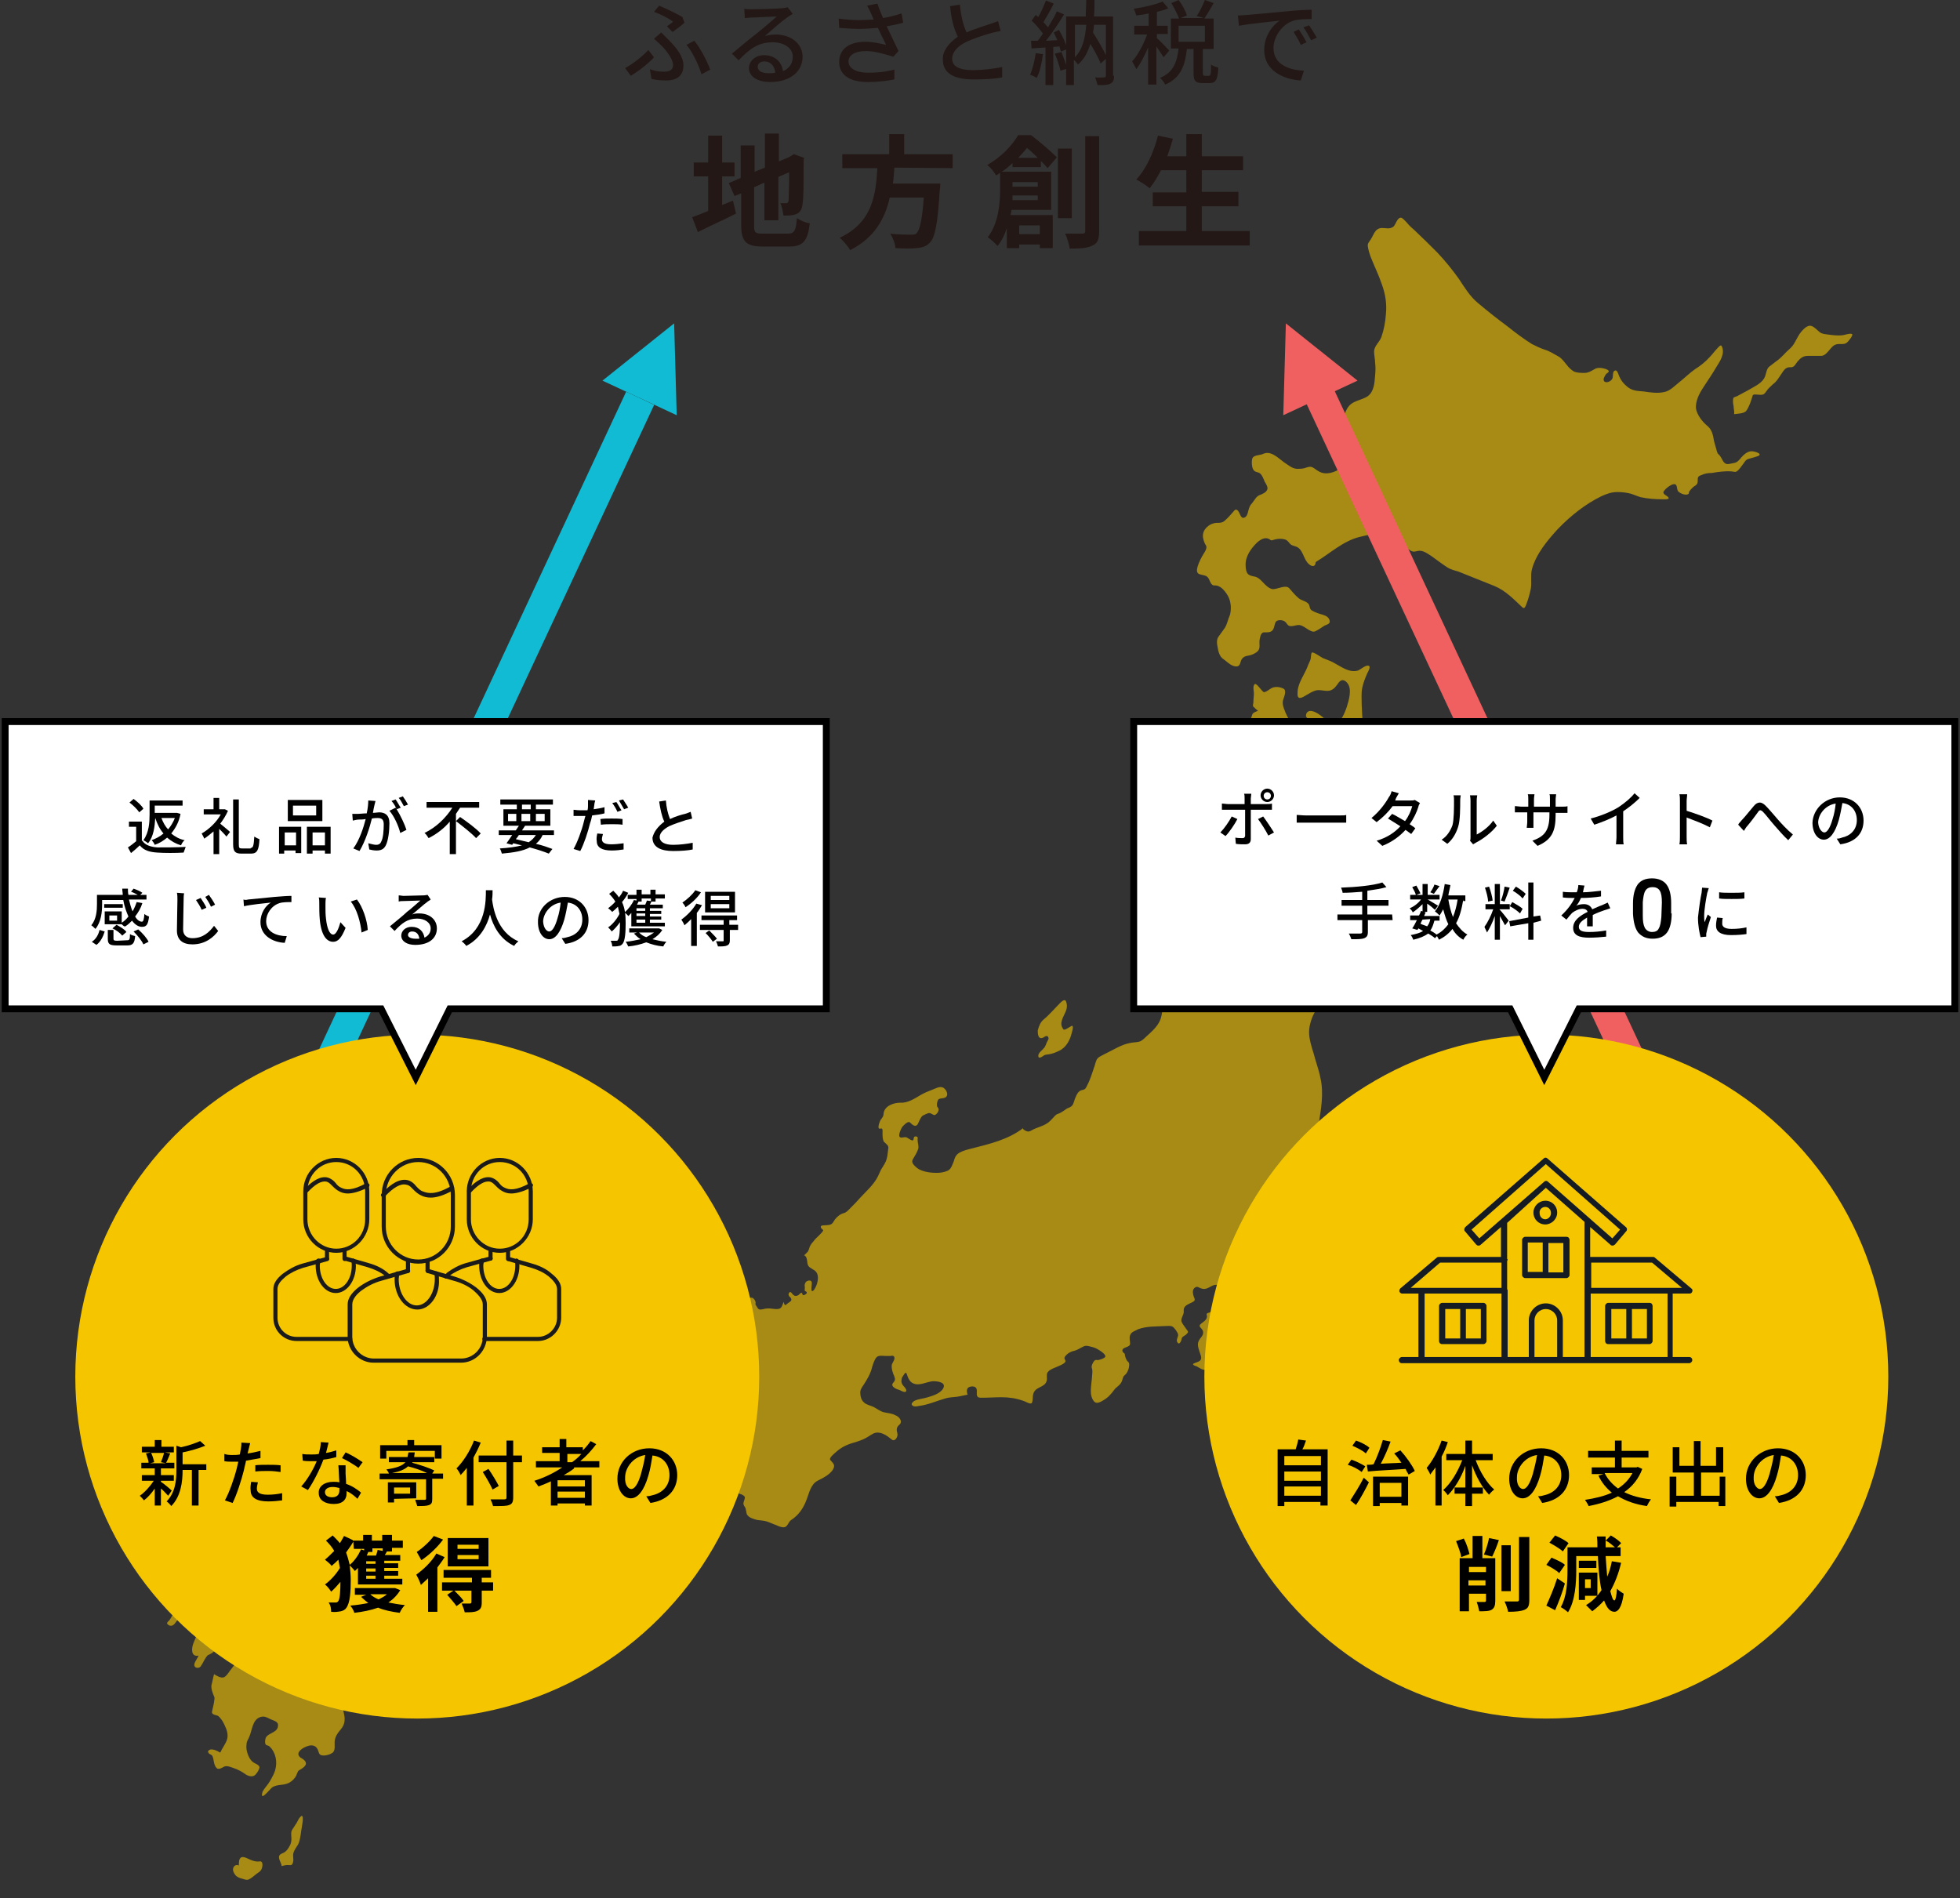 <?xml version="1.0" encoding="utf-8"?><!--Generator: Adobe Illustrator 26.2.1, SVG Export Plug-In . SVG Version: 6.00 Build 0)--><svg version="1.1" id="レイヤー_1" xmlns="http://www.w3.org/2000/svg" xmlns:xlink="http://www.w3.org/1999/xlink" x="0px" y="0px" viewBox="0 0 380 368" style="enable-background:new 0 0 380 368" xml:space="preserve"><rect x="0" y="0" width="380" height="368" fill="#333333" stroke="none"/><style type="text/css">.st0{opacity:0.6;}
	.st1{fill:#F5C600;}
	.st2{fill:#231815;}
	.st3{fill:#F06060;}
	.st4{fill:#141B23;}
	.st5{fill:#FFFFFF;stroke:#000000;stroke-width:1.333;stroke-miterlimit:10;}
	.st6{fill:#12BBD4;}
	.st7{fill:#1A1A1A;}</style><g><g><g><g class="st0"><path class="st1" d="M276.9,165.8c-0.1,0.2-1.2,1.6-1.3,1.1c-0.1-0.3,0.3-0.8,0.3-1.1c0.2-0.5,0.3-1.1,0.4-1.7
					c0.2-1.1-0.3-2.4-0.7-3.4c-0.3-0.8-0.5-1.6-0.6-2.4c-0.4,0.2-0.8-0.1-1.1-0.3c-0.6-0.6-0.8-1.2-0.3-1.9c0.4-0.6-0.2-0.7-0.7-1
					c-0.7-0.4-0.2-0.5,0.1-0.9c0.3-0.4-0.2-1.3-0.4-1.6c-0.3-0.8-0.7-1.6-1.3-2.3c-0.6-0.8-1.4-1.4-2.1-2.1
					c-0.3-0.3-1.1-1.3-1.6-1.1s-0.8,0.5-1.3,0c-0.1-0.1-0.2-0.3-0.3-0.4c-0.3-0.5-0.6-1.1-0.8-1.7c-0.9-2.6-1.1-5.6-1.2-8.4
					c0-1-0.1-2.2,0.1-3.2s0.6-2,1-2.9c0.1-0.2,0.7-1.2,0.3-1.4c-0.5-0.3-1.6,0.7-2.1,0.9c-1.7,0.5-3.2-0.7-4.7-1.5
					c-0.7-0.4-1.4-0.6-2.1-0.9c-0.6-0.3-1.3-0.9-2-1.1c-0.4-0.1-0.3,1-0.4,1.3c-0.2,0.6-0.5,1.1-0.7,1.7c-0.6,1.4-1.6,2.8-1.8,4.3
					c0,0.3-0.2,1.4,0.3,1.5s1.1-0.4,1.5-0.6c0.5-0.3,1-0.6,1.6-0.8c0.9-0.3,1.8,0.2,2.8,0c0.8-0.2,1.2-0.8,1.7-1.5s1.1-0.7,1.7,0
					c1,1.2,0.3,3.4-0.1,4.7c-0.3,0.9-1.4,3.8-2.7,3.3c-1.4-0.6-2.4-2.1-3.9-2.5c-0.7-0.2-1.3,0.1-1.3,0.9c0,0.3,0.3,0.4,0.4,0.6
					c0.1,0.2-0.1,0.6-0.2,0.8c-0.3,0.6-0.9,1.1-1.6,1.3c-0.7,0.2-0.8-0.4-1.2-0.9c-0.7-1-1.3-2.1-1.7-3.3c-0.2-0.6-0.3-1.1-0.1-1.7
					c0.2-0.6,0.7-1.8,0-2.1c-0.6-0.3-1.4-0.4-2-0.2s-1.1,0.8-1.7,0.9c-0.4,0.1-1.7-2.4-2-1.3c-0.2,0.5,0,1,0,1.5
					c0,0.6-0.1,1.2-0.1,1.8c0,0.3-0.2,0.6,0,0.8c0.3,0.3,0.6,0.6,0.9,0.8c-0.4,0.2-0.9,0.3-1.1,0.7c-0.2,0.7-0.5,1.5-0.8,2.2
					c-0.2,0.6-0.5,1.5-0.9,1.9c-0.7,0.6-1.9,1.2-2.8,0.8c-0.4-0.2-1-0.5-1.4-0.1c-0.3,0.2-0.6,0.5-0.8,0.8c-0.5,0.5-1.1,1.1-1.6,1.7
					c-0.3,0.3-1.1,0.2-1.1,0.7c0,0.3,0,0.8,0.2,1c0.2,0.3,0.9-0.2,1.1-0.4c0.2,1.1,0.4,2.3,0.8,3.4c0.2,0.7,0.8,1.1,1.1,1.7
					c0.1,0.3,0,0.8-0.1,1.1c-0.3,1.3-0.6,2.6-1.1,3.9c-0.6,1.4-1.6,2.4-3,2.8c-0.3,0.1-0.6,0.2-0.9,0.1c-0.2,0-0.4-0.2-0.6-0.1
					c-0.4,0.1-0.4,1-0.2,1.3c0.5,1.4,2.1,0.7,3,0.3c0.4-0.2,0.8-0.4,1.2-0.6c0.2-0.1,0.5,0.4,0.6,0.5c1,1.1,1.6,2.2,1.8,3.6
					c0.2,1.4,0.4,3,0.3,4.4c-0.1,1.2-0.9,2.6-1.6,3.6c-0.4,0.6-1,0.9-1.4,1.5s-0.6,1.3-0.5,2c0.2,1-0.4,2.2-0.7,3.1
					c-0.4,1.2-0.9,2.3-1.3,3.5c-0.2,0.6-0.4,1.4-0.9,1.8c-0.4,0.3-0.8,0.6-1.1,0.9c-1.4,1.2-2.4,2.6-3.2,4.2
					c-0.6,1.1-1.3,2.4-1.4,3.7c-0.1,1.3-0.1,2.6-0.5,3.8c-0.5,1.4-1.8,2.5-2.8,3.4c-0.4,0.4-0.9,0.9-1.5,1c-0.5,0.1-1,0.1-1.5,0.2
					c-1.8,0.3-3.4,1.4-5.1,2.2c-0.5,0.3-1.2,0.5-1.5,1.1c-0.2,0.4-0.3,1-0.5,1.5c-0.4,1.2-0.8,2.5-1.4,3.6c-0.2,0.4-0.3,0.6-0.7,0.7
					c-0.9,0.1-1.2,0.8-1.5,1.5c-0.2,0.4-0.3,1.1-0.6,1.5c-0.2,0.3-0.7,0.5-1,0.6c-0.6,0.4-1.2,0.9-1.9,1.1c-0.3,0.1-0.6,0.5-0.8,0.7
					c-0.4,0.4-0.7,0.8-1.2,1.1c-0.9,0.6-2,0.8-2.9,1.3c-0.3,0.2-0.7,0.4-1.1,0.2c-0.1,0-0.9-0.4-0.6-0.6c-3,2.3-6.6,3.1-10.1,4
					c-0.8,0.2-1.6,0.4-2.3,0.8c-0.7,0.4-0.9,1-1.1,1.7c-0.3,0.7-0.5,1.5-1.2,1.8s-1.4,0.4-2.1,0.4c-1,0-2-0.1-3-0.5
					c-0.6-0.2-1-0.6-1.4-1c-0.5-0.6-0.4-0.9,0-1.5c0.3-0.5,0.6-1,0.8-1.6c0.2-0.5-0.1-1.2-0.1-1.8c0-0.2,0.1-0.5-0.1-0.6
					c-0.2-0.1-0.5-0.1-0.6,0.1c-0.1,0.2,0,0.7-0.4,0.6c-0.3-0.1-0.7-0.4-0.9-0.5c-0.4-0.3-1,0.1-1.4-0.1c-0.5-0.3,0.3-1.9,0.5-2.1
					c0.3-0.3,1.1-1.2,1.5-0.7c0.4,0.4,1,0.9,1.4,0.3c0.3-0.5,0.5-1.3,1-1.7c0.4-0.2,0.8-0.4,1.2-0.5c0.4,0,0.7,0.3,1,0.4
					c0.5,0,1.2-1,0.7-1.5c-0.3-0.3-0.1-1.2,0.1-1.5c0.4-0.4,1.2-0.1,1.6-0.6c0.4-0.5-0.1-1.4-0.6-1.7c-0.7-0.4-1.6,0.2-2.2,0.4
					c-0.8,0.3-1.5,0.6-2.2,1c-1.2,0.7-2.5,1.6-4,1.5c-1.2,0-3.1,0.6-3.2,2.2c0,0.6-0.5,0.9-0.7,1.4s-0.6,1.7,0.2,1.4
					c0.4-0.1,0.3,0.6,0.3,0.9c0,0.5,0,1.3,0.3,1.7c0.4,0.4,1,0.7,0.8,1.4c-0.1,0.6-0.1,1.3-0.3,1.9c-0.2,0.8-0.7,1.4-1.1,2.1
					c-0.2,0.4-0.4,0.9-0.6,1.3c-0.8,1.6-2.2,2.8-3.4,4.1c-0.6,0.7-1.2,1.3-1.9,2c-0.3,0.3-0.8,0.9-1.3,1c-0.7,0.2-1.2,0.6-1.7,1.2
					c-0.4,0.6-0.5,1-1.2,1.1c-0.4,0.1-1.3,0-1.5,0.2s0.1,0.6,0.3,0.7c0.3,0.1-0.2,0.6-0.3,0.7c-0.5,0.6-1.1,1-1.5,1.6
					c-0.3,0.3-0.5,0.6-0.7,1c-0.1,0.3-0.2,0.7-0.4,1c-0.2,0.2-0.4,0.4-0.6,0.6c-0.2,0.1,0,0.1,0.1,0.2c0.5,0.4,0.3,1.4,0.6,1.9
					c0.4,0.6,1.2,0.7,1.6,1.3c0.4,0.6,0.3,1.5,0.1,2.2c-0.1,0.3-0.6,1.6-1,1.4c-0.2-0.1,0-1.3,0-1.5c0-0.7-0.7-0.6-1.1-0.3
					c-0.2,0.2-0.3,0.5-0.3,0.8c0.1,0.3,0,0.6,0,0.9c0.1,0.2,0.5,0.2,0.4,0.5c0,0.2-0.7,0.6-0.8,0.3c-0.2-0.7-0.4-0.2-0.8,0.1
					c-0.7,0.4-1,0-1.4-0.5c-0.2-0.2-0.5,0-0.5,0.3c-0.1,0.4,0.3,0.5,0.5,0.9c0.2,0.5-0.5,0.7-0.8,1c-0.5,0.5-0.5,0.1-0.7-0.4
					c-0.1,0.4-0.3,1.1-0.7,1.3c-0.7,0.3-1.7-0.1-2.5,0c-0.4,0-0.8,0.2-1.3,0.2c-0.4,0-0.5-0.3-0.7-0.6s-0.3-0.4-0.2-0.7
					c0-0.4-0.4-1-0.8-1c-0.6,0-1.2,0.7-1.8,0.8c-0.2,0.1-0.6,0-0.6,0.2c-0.1,0.2,0,0.6-0.3,0.6c-0.4-0.1-0.6-0.5-0.9-0.8
					c-0.2-0.3-0.5-0.4-0.7-0.7s0.5-1.9,0.9-1.7c0.5,0.2,0.4-1.1,0.3-1.3c-0.5-0.8-1.2-0.7-1.9-0.6c-0.6,0.1-1.1,0.2-1.7,0.4
					c-0.9,0.4-1.7,1.1-2.6,1.5c-1.4,0.7-2.9,0.5-4.4,0.4c-1.4-0.1-2.8-0.2-4.2-0.1c-0.9,0.1-1.7,0.2-2.5,0.4
					c-0.7,0.1-1.5,0.3-2.1,0.7c-0.5,0.3-0.9,0.9-1.6,1c-0.4,0.1-0.9,0.1-1.4,0.2c-2.6,0.2-5.3,0.6-7.9,0.7c-1.5,0.1-2.9,0-4.4,0
					c-0.6,0-1.1,0.1-1.7,0.2c-0.4,0.1-0.7,0.5-1.1,0.6c-0.7,0.2-1.5,0.1-2.1-0.2c-0.2-0.1-1.4-0.7-1.2-1.2c0.2-0.4,1.1,0,1.4-0.3
					c0.2-0.3-0.3-0.5-0.5-0.6c-0.7-0.2-1.5-0.2-2.3-0.2c-0.6,0-1.2-0.1-1.8,0c-0.3,0-0.6,0.2-0.8,0.4c-0.4,0.5-0.8,0.9-1.4,1
					c-0.9,0.1-1.8,0.1-2.6,0.3c-0.3,0.1-0.7,0.1-1,0.2c-0.3,0-0.8-0.1-0.9,0.2c-0.2,0.3,0.6,0.4,0.4,0.8c-0.2,0.6-1.7,0.2-2.1,0.2
					c-0.9,0-0.1,0.7,0.2,1c0.5,0.5-0.3,1.6-0.6,1.9c-0.8,0.9-2.2,1.3-3.1,1.7c-0.4,0.2-0.8,0.3-1.2,0.6c-0.5,0.4-0.8,1.1-1.2,1.6
					c-0.5,0.6-1.1,0.9-1.8,1.3c-0.7,0.4-1.2,0.9-1.8,1.4c-0.4,0.3-1.4,0.5-1.5,1.1c-0.2,0.9-0.4,1.2-1.3,1.3c-0.6,0.1-1,0.6-1.4,1
					c-0.6,0.5-1.2,1.1-1.7,1.7s-1,1.2-1.8,1.3c-0.8,0.2-1.6,0.1-2.4,0.2c-0.5,0.1-1.2,0.2-1.5,0.6c-0.5,0.5-0.8,1.1-1.2,1.6
					c-0.1,0.2-0.3,0.4-0.5,0.6s-0.6,0.2-0.8,0.3c-0.2,0.2-0.3,0.4-0.4,0.7c-0.2,0.4-0.5,0.7-0.8,1c-0.5,0.6-1,0.9-1.8,1
					s-1.7,0.2-2.5,0.3c-0.7,0.1-1.2-0.5-1.9-0.7c-0.6-0.2-1.2,0-1.7-0.2c-0.2-0.1-0.3-0.4-0.6-0.4c-0.3-0.1-0.5,0.2-0.5,0.5
					c0.1,0.6,1.4,0.8,0.5,1.3c-0.6,0.3-1,0.7-1.5,0.1c-0.2-0.2-0.4,0.6-0.4,0.7c-0.1,0.3-0.5,0.4-0.5,0.7c-0.1,0.4,0.4,0.5,0.6,0.6
					c0.4,0.1,0.6,0.3,0.7,0.7c0.2,0.8,0.2,1.6-0.7,1.7c-0.3,0.1-0.5,0-0.6,0.3c-0.2,0.3,0.1,0.7,0.3,0.9c0.7,0.5,1.3,1,0.8,1.9
					c-0.2,0.4-0.2,1.7,0.5,1.2c0.6-0.5,1-1.2,1.6-1.7c0.7-0.6,1.2-0.4,1.9,0.1c0.4,0.2,0.7,0.4,1.1,0.5c0.2,0.1,0,0.6,0,0.8
					c0,0.3,0,0.6,0.3,0.6c0.1,0,0.6-0.3,0.6-0.2c0.5,0.6,0.9,0.3,1.4-0.1c0.4-0.3,0.8-0.7,1.3-1s0.6-1.2,1.2-0.7
					c0.5,0.5,1,0.8,1.5,0.1c0.5-0.8,0.8,0.2,1.4,0.3c0.4,0.1,1.1-0.8,1.6-0.8c0.7-0.1,1.3-0.1,1.9-0.4c0.5-0.3,1.3,0.3,1.7,0.6
					c0.3,0.2,0.5,0.5,0.8,0.7c0.4,0.2,0.8,0.3,1.1,0.4c0.6,0.2,1.1,0.8,1.8,1c0.5,0.2,1,0.3,1.5,0.5c0.4,0.2,1,0.8,0.8,1.3
					c-0.1,0.2,0.8,0.3,0.6-0.5c-0.1-0.4-0.7-1.3-0.5-1.7c0.1-0.3,1.2-0.3,1.5-0.4c0.6-0.2,0.3-1.7,0.6-2.3c0.4-0.8,0.3-1.6,0.1-2.5
					c-0.2-0.8-0.3-1.2,0.4-1.7c1.1-0.9,2.7-2.4,4.1-1.7c0.8,0.4,0.9,0.9,1.1,1.6c0.1,0.5,0.5,1.5,1.1,1.5c1.1-0.1,2.4-0.5,3.4-1
					c0.5-0.3,0.8-0.7,1.3-1c0.6-0.3,1.3-0.2,1.9-0.3c0.5-0.1,1-0.3,1.4-0.4c0.3-0.1,0.9-0.3,1.1-0.1c0.2,0.1,0.9-0.5,1-0.6
					c0.4-0.3,0.5-0.2,1-0.2c0.6,0,1.2,0,1.8-0.3c0.3-0.1,0.6-0.2,0.9-0.3c0.4-0.1,0.6,0.2,0.9,0.4c0.4,0.3,1.6,0.6,1.7-0.2
					c0.1-0.9,0.3-1.4,1.2-1.8c0.5-0.2,0.9-0.4,0.9,0.3c-0.1,1,1.1,0.2,1.4-0.1c0.4-0.3,1.6-1.4,2.1-1.1c0.4,0.3,1.1,0.3,1.6,0.5
					c0.2,0.1,0.5,0.3,0.7,0.5c0.2,0.3,0.3,0.6,0.6,0.5c0.3,0,0.6-0.2,0.8-0.3c0.4-0.1,0.7-0.1,1-0.2c0.7-0.3,0.7-1.1,1.3-1.5
					c0.5-0.4,1-0.8,1.4-1.3c0.2-0.2,0.9-0.3,1.2-0.5c0.9-0.4,1.4-1.2,2.2-1.8c0.4-0.4,0.8-0.4,1.4-0.5c0.8-0.2,1.5-0.4,2.3-0.6
					c1.4-0.3,2.8-0.2,4.2-0.2c1.1,0,2.4-0.2,3.4,0.4c1.3,0.8,2.4,1.8,3.8,2.3c1.5,0.5,3.1-0.2,4.5-0.8c1.2-0.5,3-1.8,4.1-0.5
					s-0.1,3.3-0.9,4.4c-0.9,1.2-1.6,2.9-3.1,3.2c-0.8,0.2-1.5,0.3-2.3,0.7c-0.4,0.2-1.1,0.8-0.4,1.1c0.7,0.3,1.3,0.6,1.8,1.3
					c0.5,0.6,0.4,1-0.2,1.5c-0.3,0.2-0.6,0.5-0.8,0.9s0,0.6,0.2,0.9c0.5,0.8-0.5,1.1-0.9,1.6c-0.3,0.4-0.5,1.1-0.5,1.6
					c0,0.8,0.6,0.4,1,0.2c0.8-0.3,1.2,0.6,1.5,1.2c0.5,0.7,1,0.9,1.8,1c0.6,0.1,1.4,0.2,1.9,0.6c0.6,0.4-0.3,1.2,0,1.8
					c0.1,0.3,0.4,0.5,0.4,0.9c0.1,0.3,0.1,0.6,0.2,0.9c0.4,0.7,1.3,0.9,2,1.1c0.6,0.1,1.3,0.1,1.9,0.3c0.6,0.2,1.2,0.5,1.8,0.7
					c0.4,0.2,1.1,0.5,1.6,0.4c0.6-0.1,0.8-1.1,1.3-1.4c1.4-0.9,2.4-2.3,3-4c0.5-1.3,0.8-2.9,2.1-3.6c1-0.5,2.9-1.4,3.2-2.7
					c0.1-0.6-0.4-0.9-0.7-1.3c-0.4-0.4,0.8-1.3,1-1.5c1.2-1.1,2.4-1.6,3.9-2c0.6-0.2,1.2-0.4,1.8-0.7c0.6-0.3,1.1-0.7,1.7-1
					c1.3-0.5,2.5,0.4,3.5,1.2c0.6,0.5,1.2-0.5,1.1-1.1c-0.1-0.4-0.2-0.8-0.1-1.1c0.1-0.4,0.4-0.6,0.6-0.8c0.5-0.7-0.3-1.5-0.9-1.7
					c-0.7-0.4-1.5-0.4-2.3-0.6c-0.7-0.2-1.3-0.7-1.9-1c-0.6-0.3-1.4-0.4-1.9-0.9c-0.5-0.4-0.7-1.2-0.7-1.7c-0.1-0.7,0.3-1.2,0.7-1.8
					c0.7-1.1,1.3-2.1,1.6-3.4c0.2-0.6,0.4-1.3,0.8-1.8c0.4-0.5,1.3-0.3,1.8-0.3c0.3,0,0.6,0,0.9,0c0.2,0,0.5-0.1,0.6,0
					c0.6,0.4-0.2,1.3-0.3,1.7c-0.1,0.8,0.2,1.6,0.5,2.3c0.1,0.3,0.2,0.6,0,0.9c-0.1,0.2-0.3,0.3-0.4,0.6c-0.1,0.6,1,1,1.4,1.1
					c0.2,0.1,1.4,0.8,1.3,0c-0.1-0.4-0.5-0.7-0.7-1s-0.3-0.7-0.2-1c0-0.4,0.2-0.6,0.4-0.9s0.4-0.7,0.6-0.2c0.2,0.6,0.4,1.2,0.9,1.6
					c1.3,1,3-0.2,4.3-0.2c0.8,0,2.6,0.2,1.8,1.5c-0.6,0.9-1.9,1.3-2.9,1.6c-0.9,0.3-1.8,0.3-2.6,0.7c-0.2,0.1-0.7,0.5-0.5,0.8
					c0.3,0.4,0.9,0.3,1.3,0.2c1.8-0.2,3.5-1,5.3-1.5c0.7-0.2,1.5-0.2,2.2-0.3c0.7-0.1,1.4-0.3,2-0.4c-0.1-0.3-0.2-0.7-0.1-1
					c0.1-0.6,1.1-0.7,1.5-0.5c0.6,0.3,0.3,1.1,0.4,1.6c0.1,0.5,0.5,0.5,0.9,0.5c1.3,0,2.6-0.1,3.9-0.1c1.4,0,2.8,0.2,4.2,0.7
					c0.4,0.1,1.1,0.6,1.5,0.5c0.4,0,0.3-1.5,0.4-1.7c0.3-1.6,2.2-1.3,2.6-2.6c0.2-0.5-0.1-1.3,0.2-1.7c0.3-0.5,1.1-0.8,1.6-1
					c0.6-0.3,1.4-0.5,1.8-1c0.3-0.4-0.4-0.6,0-1.1c0.4-0.6,1.2-1,1.8-1.1c0.7-0.2,1.2-0.6,1.9-0.9c0.5-0.2,1.2,0.1,1.7,0.2
					c0.7,0.2,1.1,0.5,1.7,0.9c0.4,0.3,1.1,0.9,0.4,1.2c-0.3,0.2-0.7,0.3-1.1,0.4c-0.3,0-0.5-0.1-0.7,0.1c-0.3,0.3-0.7,1.1-0.5,1.5
					c0.2,0.5,0,1.4,0,1.9c-0.1,1.4-0.6,3.3,0.4,4.5c0.5,0.6,1.3,0.1,1.8-0.2c0.9-0.5,1.5-1.2,2.1-2c0.4-0.6,1.2-0.9,1.5-1.7
					c0.1-0.3,0.2-0.6,0.3-0.9c0.2-0.3,0.5-0.4,0.7-0.8c0.3-0.5,0.5-1.2,0.4-1.8c-0.1-0.3-0.3-0.3-0.4-0.5c-0.2-0.3-0.3-0.6-0.4-1
					c0-0.1,0-0.3-0.1-0.4c-0.2-0.1-0.4-0.3-0.4-0.6c0.1-0.7,1.5-0.5,1.5-1.3c0-0.5-0.2-1.1,0-1.6c0.2-0.7,1.1-0.9,1.6-1.2
					c1.7-0.6,3.4-0.5,5.2-0.6c0.4,0,1-0.1,1.4,0.1s1,1.1,1.1,1.5c0.1,0.5-0.5,1.1-0.1,1.6c0.4,0.6,0.8-0.5,0.8-0.8
					c0.2-0.5,0.7-0.5,1-0.9c0.4-0.4,0.2-0.5-0.1-0.9c-0.3-0.5-0.7-0.9-0.9-1.4c-0.3-0.6,0.5-1.4,0.4-2.1c-0.1-0.9,0.6-1.2,1.2-1.5
					c0.4-0.2,1.1-0.4,0.9-0.9c-0.2-0.5-0.4-1-0.3-1.6c0.1-0.5,0.7-0.9,1.1-0.6c0.6,0.3,1,0.4,1.6,0.2s1.1-0.7,1.8-0.7s2.9,2,2,2.7
					c-0.3,0.2-0.6,0.2-0.9,0.4c-0.3,0.2-0.5,0.5-0.7,0.7c-0.4,0.5-0.7,1.2-1.2,1.4c-0.3,0.1-0.6,0.2-0.9,0.3
					c-0.3,0.2-0.1,0.3-0.1,0.6c0,0.8-0.8,1.1-1.3,1.6c-0.4,0.4,0.3,0.7,0.5,1.2c0.3,0.9-0.5,1.3-0.8,2c-0.4,0.8,0.1,1.8,0.3,2.5
					c0.3,0.8,0.3,1.3-0.6,1.6c-0.2,0.1-0.7,0.2-0.8,0.4c0,0.2,0.6,0.4,0.7,0.4c0.5,0.3,1.2,0.8,1.9,0.7c0.7-0.2,1.2-0.7,1.5-1.4
					c0.3-0.8,0.6-1.2,1.3-1.7c0.4-0.2,0.8-0.4,1.1-0.7c0.3-0.2,0.2-0.3,0.3-0.6c0.2-0.7,1.4-0.5,1.9-0.5c0.8,0.1,1.4-0.3,2.1-0.6
					c0.5-0.2,1.4-0.6,1.6-1.2c0.1-0.4-0.1-1.1-0.2-1.5c-0.1-0.9-0.2-1.8-0.1-2.6c0.3-1.8,1.8-3.5,3.2-4.6c1.3-1.1,2.8-1.3,4.5-1.4
					c0.5-0.1,1-0.1,1.5-0.1c0.4,0-0.5-1.3-0.6-1.4c-0.4-0.4-0.8-0.7-1.1-1.2c-0.4-0.6-0.8-1.1-1.2-1.7c-1.4-2.4-2.9-4.8-2.6-7.8
					c0.1-0.7,0.3-1.5,0.7-2c0-1,0.2-2,0.5-3c0.2-0.8,0.5-1.5,0.9-2.2c0.3-0.5,0.8-1,1-1.6c0.3-1,0.5-2,0.9-2.9
					c0.2-0.5,0.3-1.2,0.7-1.6c0.4-0.5,1.2-0.6,1.7-0.7c0.4-0.1,1.2-0.3,1.4-0.7c0.1-0.2,0.1-0.7,0.2-1c0.2-0.9,0.4-1.7,0.5-2.6
					c0.5-3.1,1.1-6.3,0.4-9.3c-0.3-1.6-0.9-3.1-1.3-4.7c-0.4-1.3-0.9-2.8-0.9-4.2s0.6-3.1,1.3-4.2c0.3-0.5,0.6-0.8,1.1-1
					c0.4-0.1,1.2-0.4,0.8-1c-0.1-0.2-0.8-0.4-0.7-0.6c0.2-0.6,1.2-0.9,1.7-1c0.4-0.1,0.4-0.2,0.5,0.2s0.2,0.8,0.3,1.2
					c0.5-0.7,1.3-2.1,2.1-2.2c0.6-0.1,1.3,0.3,1.8,0.5c0.6,0.3,1.2,0.4,1.6,0.9c0.2,0.2,0.5,0.5,0.6,0.8s0,0.6,0.2,0.9
					c0.3,0.7,1.3,0.4,1.2-0.4c-0.1-0.8-0.7-1.5-0.9-2.2c-0.2-0.8-0.2-1.7-0.1-2.5c0.1-0.3-0.3-0.5-0.4-0.9c-0.1-0.3,1.3-0.7,0.8-1.3
					c-0.2-0.2-1.1-0.3-1.1-0.7c-0.1-0.5,1.4-0.8,1.6-0.9c0.6-0.2,0.6-0.4,0.2-0.8c-0.5-0.5-0.7-0.8-0.1-1.3c0.5-0.4,1-0.6,1.5-0.8
					c0.2-0.1,0.4-0.8,0.5-1c0.3-0.6,0.2-1.2,0.2-1.8c1.1,0.7,1.9-0.7,2.4-1.5c1.1,0.9,1.7-0.9,2.1-1.7c0.2-0.6,0.7-0.9,1-1.4
					c0.4-0.7,0.2-1.7,0.3-2.5c0.2-1.3,0.8-2.7,1.5-3.7c0.4-0.6,0.7-0.9,0.6-1.7C277.2,167.2,277.1,166.5,276.9,165.8 M198.5,218.3
					C198.5,218.2,198.5,218.2,198.5,218.3C198.5,218.2,198.5,218.2,198.5,218.3z M202.2,201.2c0.4-0.2,0.9-0.7,1.1,0.1
					c0,0.2-0.2,0.5-0.3,0.7c-0.2,0.4-0.3,0.9-0.6,1.2c-0.3,0.4-1.1,0.9-1.1,1.5c0,0.7,0.7,0.2,1,0c0.4-0.3,0.7-0.2,1.1-0.3
					c0.7-0.1,1.4-0.4,2-0.7c1.3-0.6,2.1-2.1,2.4-3.5c0.1-0.3,0.5-1.7-0.2-1.2c-0.2,0.1-1.2,0.8-1.4,0.6c-1-1.2,0-2.4,0.5-3.7
					c0.2-0.5,0.2-1.2,0-1.7c-0.2-0.6-0.8-0.1-1.1,0.2c-1.1,1.1-2.1,2.3-3.3,3.3c-0.6,0.5-0.9,1.3-1.1,2.1
					C201.2,200.3,201.2,201.6,202.2,201.2 M339.4,87.5c-0.7,0.1-1.4,0.7-1.8,1.2c-0.5,0.6-0.8,1-1.6,1.1c-0.6,0.1-1.2,0.4-1.7-0.1
					c-0.4-0.4-0.6-1.2-1.1-1.6c-0.3-0.2-0.4-0.9-0.5-1.2c-0.2-0.7-0.4-1.3-0.5-2c-0.1-0.5-0.2-1-0.5-1.5c-0.3-0.6-0.7-0.8-1.2-1.3
					c-0.8-0.8-1.8-2.2-1.7-3.4c0.1-1.5,0.9-2.8,1.7-4c0.8-1.2,1.6-2.4,2.3-3.6c0.7-1.1,1.7-2.6,1-4c-0.2-0.4-0.7,0.3-0.9,0.5
					c-0.5,0.5-0.9,1.1-1.4,1.6c-0.9,1-1.8,1.7-2.9,2.4c-1,0.7-1.9,1.6-2.9,2.4c-0.9,0.7-1.9,1.8-3,2c-1.3,0.3-2.7,0.1-4-0.1
					c-1.2-0.1-2.3-0.1-3.3-1c-0.6-0.5-1.1-1.1-1.4-1.8c-0.2-0.3-0.4-1.6-1-1.2c-0.4,0.2-0.2,1.1-0.4,1.5c-0.2,0.5-1.2,1-1.6,0.5
					c-0.3-0.4,0.2-1.1,0.4-1.4c0.1-0.1,0.5-0.3,0.5-0.5c0-0.3-0.5-0.4-0.7-0.5c-0.7-0.2-1.5-0.3-2.1,0.1c-0.7,0.4-1.2,0.7-1.9,0.7
					c-0.7,0-1.5,0-2.1-0.3c-0.5-0.3-1-0.8-1.3-1.2c-0.5-0.6-0.9-1.2-1.5-1.6c-0.9-0.5-1.8-1.1-2.8-1.4c-0.9-0.3-1.7-0.7-2.5-1.1
					c-1.6-1-3.2-2.2-4.7-3.4c-1.9-1.4-3.8-2.9-5.7-4.5c-1.6-1.3-2.6-3-3.8-4.8c-1.3-1.8-2.6-3.4-4.1-5c-1.5-1.5-3-3-4.6-4.5
					c-0.5-0.4-1-0.9-1.4-1.4c-0.2-0.2-0.8-0.9-1.1-0.9c-0.7,0-1,1.3-1.4,1.7c-0.7,0.6-1.5,0.3-2.3,0.3c-1.4,0.1-1.5,1.3-2.2,2.3
					c-0.3,0.5-0.6,0.7-0.5,1.3c0.1,0.7,0.3,1.3,0.5,1.9c0.7,1.8,1.6,3.6,2.2,5.4c0.7,1.9,1,3.8,0.8,5.8c-0.1,1.5-0.4,3.1-0.9,4.5
					c-0.4,1-1.3,1.6-1.4,2.7c0,0.7,0.2,1.5,0.2,2.2c0.1,0.8,0.1,1.6,0,2.5c-0.1,1.4-0.2,3.1-1.4,4c-1.3,0.9-3.1,0.8-4,2.4
					c-0.3,0.5-0.6,1.2-0.5,1.9c0.1,0.4,0.3,0.7,0.4,1.1c0.1,0.6,0.2,1.2,0.1,1.7c-0.1,0.7,0.5,1.1,0.9,1.4c0.4,0.4,0.6,0.7,0.6,1.3
					c0,1.8-1.3,3.2-2.6,4.1c-1.3,0.9-3,1.5-4.4,0.7c-0.6-0.3-1.1-0.9-1.7-0.9c-0.4,0-0.8,0.2-1.2,0.3c-0.5,0.1-0.9,0.1-1.4,0.1
					c-1-0.1-1.7-0.8-2.5-1.3c-1.1-0.8-2.5-2.3-4-1.6c-0.6,0.3-1.9,0.2-2.1,0.9c-0.2,0.6-0.1,1.9,0.3,2.3c0.3,0.4,0.9,0.3,1.2,0.6
					c0.4,0.3,0.7,1.1,0.9,1.6c0.2,0.3,0.7,1.1,0.5,1.5c-0.2,0.6-1,0.9-1.5,1.1c-0.6,0.2-1,1-1.4,1.5c-0.5,0.5-0.6,0.9-0.8,1.6
					c-0.1,0.5-0.3,1.2-0.9,1.3c-0.5,0.1-0.7-0.8-0.9-1.1c-0.2-0.4-0.6-0.7-0.9-0.3c-0.6,0.7-1.2,1.4-1.9,2s-1.4,0.2-2.2,0.5
					c-0.8,0.2-1.7,1-1.9,1.8c-0.2,0.7,0,1.4,0.3,2.1c0.1,0.2,0.3,0.4,0.3,0.7c0,0.4-0.3,0.9-0.5,1.2c-0.5,0.8-0.9,1.6-1.2,2.5
					c-0.2,0.8-0.3,1.4,0.6,1.6c0.7,0.2,1.2,0.1,1.6,0.9c0.2,0.4,0.4,1.1,0.9,1.2c0.3,0,0.6,0,0.8,0.1c0.7,0.2,1.3,0.9,1.7,1.5
					c0.8,1.1,1,2.6,0.7,4c-0.1,0.3-0.2,0.5-0.3,0.8c-0.2,0.6-0.4,1.3-0.7,1.8c-0.4,0.6-0.9,1.2-1.3,1.8c-0.3,0.5-0.3,1-0.2,1.6
					s0.2,1.3,0.5,1.9s0.6,0.7,1.1,1.1c0.6,0.5,1.2,1,1.9,1.1c0.8,0.1,0.9-0.4,1.1-1.1c0.3-0.7,0.8-0.9,1.5-1
					c0.6-0.1,1.3-0.4,1.8-0.9c0.5-0.6,0.2-1.4,0.3-2.1c0.1-0.5,0.2-1.4,0.8-1.5c0.6,0,1.4,0.1,1.8-0.5c0.3-0.5,0.3-1.2,0.6-1.6
					c0.4-0.4,1.3-0.3,1.7,0c0.5,0.4,0.5,0.9,1.2,0.9c0.6,0,1.2-0.3,1.7-0.2c0.6,0.1,1.2,0.6,1.7,0.9c0.4,0.2,0.8,0.5,1.3,0.3
					c0.6-0.3,1.2-0.7,1.8-1.1c0.4-0.2,1.1-0.3,1-0.9c-0.1-0.7-0.7-1-1.3-1.2c-0.7-0.2-1.4-0.4-2.1-0.8c-0.7-0.4-0.3-1.1-0.9-1.5
					c-0.5-0.4-1.2-0.5-1.7-0.9c-0.7-0.6-1.2-1.2-1.8-1.9c-0.7-0.9-2.5,0.3-3.4,0.1c-1.4-0.4-2-2.1-3.3-2.4c-0.5-0.1-1.2-0.2-1.5-0.7
					c-0.2-0.4-0.3-0.9-0.3-1.4c-0.1-1.8,1-3.3,2.2-4.5c0.7-0.6,1.6-1.2,2.5-0.6c0.2,0.2,0.4,0.2,0.6,0.1c0.6-0.2,1.3-0.3,1.9-0.2
					c0.7,0.1,0.9,0.3,1.3,0.8c0.4,0.6,1.2,0.5,1.7,0.9c1,0.7,1.1,2.4,2.1,3.2c0.3,0.3,1,0.6,1.2,0c0.1-0.2,0-0.4,0.2-0.5
					c2.8-1.7,5.2-4,8.4-4.8c0.8-0.2,1.7-0.4,2.5-0.5c0.9-0.2,1.8-0.4,2.7-0.2c1.3,0.2,2.4,1.1,3.3,2c0.7,0.7,1.3,1.8,2.4,1.5
					c0.5-0.1,0.8-0.2,1.4,0s1.1,0.6,1.6,0.9c1,0.7,2,1.5,3.1,2.2c0.6,0.4,1.4,0.6,2.1,0.8c2.3,0.9,4.7,1.9,7,2.8
					c2.2,0.9,3.8,2.6,5.5,4.2c0.4,0.3,0.6-0.3,0.7-0.6c0.4-1,0.7-2.1,0.9-3.1c0.2-1.2-0.1-2.5,0.2-3.7c0.8-3,3-5.6,5-7.8
					c2.5-2.6,5.4-4.9,8.5-6.4c1.1-0.5,2-0.8,3.1-0.8c0.8,0,1.7,0.1,2.5,0.3c0.7,0.2,1.3,0.5,2,0.7c1.4,0.3,2.8,0.4,4.2,0.4
					c0.2,0,1.4,0.1,1.2-0.3c-0.2-0.4-1.1-0.6-1-1.1c0.2-0.6,2.1-2.1,2.5-1.3c0.2,0.4,0.1,0.9,0.4,1.2c0.4,0.4,1.4,0.8,1.9,0.5
					c0.2-0.1,0.1-0.3,0.2-0.5c0.2-0.3,0.4-0.5,0.7-0.8c0.3-0.3,0.8-0.4,0.9-0.9c0.1-0.3,0-0.7,0.1-1s0.4-0.4,0.7-0.5
					c0.6-0.3,1.3-0.4,2-0.4c1.2-0.2,2.5-0.4,3.8-0.3c0.3,0,0.7,0.2,1,0c0.5-0.3,0.9-1,1.3-1.5c0.3-0.4,0.4-0.7,0.9-0.9
					c0.6-0.2,1.2-0.3,1.7-0.5C342.1,88.1,340.2,87.4,339.4,87.5 M357.2,65c-0.8,0.1-1.7,0-2.5-0.1c-0.6-0.1-1.4-0.1-1.9-0.5
					s-1-1-1.6-1.2s-1.2,0.3-1.6,0.7c-0.5,0.5-0.9,1.1-1.2,1.7c-0.3,0.5-0.5,1-0.9,1.5c-0.5,0.6-1.1,1-1.6,1.6c-0.5,0.5-1,1-1.6,1.4
					c-0.4,0.3-0.9,0.7-1.3,1c-0.5,0.4-0.6,1.4-0.8,1.9c-0.4,1-1.4,1.6-2.3,2.1c-1,0.6-2,1.1-3.1,1.7c-0.2,0.1-0.6,0.2-0.7,0.3
					c-0.2,0.4-0.1,1.2,0,1.6c0,0.5,0.2,1.1,0.1,1.6c0.7-0.1,2-0.1,2.4-0.7c0.6-0.9,0.9-1.9,1.2-2.9c0.1-0.3,0.6-0.2,0.8-0.2
					c0.5,0,1.1,0.2,1.5-0.2c0.3-0.3,0.5-0.7,0.8-1c0.4-0.4,0.8-0.8,1.2-1.1c0.5-0.5,0.8-1,1.2-1.6c0.5-0.7,0.8-1.4,1.7-1.4
					c0.9,0.1,1-0.5,1.5-1.1c0.6-0.7,1.1-1.1,2-1.1s1.7,0,2.6,0c0.7,0,1.3-0.8,1.8-1.4s0.9-0.9,1.7-0.9c0.7,0,1.2,0.1,1.7-0.5
					c0.2-0.2,1-1.2,0.8-1.4C358.8,64.5,357.5,65,357.2,65 M22.7,282.9c0.9-0.7,0.7-2.3,1.3-3.2c0.4-0.5,0.9-0.6,1.1-1.4
					c0.2-0.7,0.2-1.4,0.1-2.1c-0.1-0.6,0.3-1.2,0.6-1.6c0.5-0.8,1-1.5,1.4-2.4c0.2-0.6,0.5-1.8,0-2.3c-0.4-0.5-1.1,0.5-1.4,0.8
					c-0.5,0.4-1,0.9-1.6,1.2c-0.6,0.3-0.6,1.3-0.7,1.8c-0.2,1.3-0.2,3.1-0.9,4.3c-0.7,1-1.2,2.3-1.5,3.5c-0.1,0.5-0.1,0.7,0.2,1.1
					C21.6,282.9,22.2,283.2,22.7,282.9 M76.3,307.1c-0.2-0.6-0.4-1.2-0.6-1.9c-0.1-0.3-0.2-0.6-0.5-0.8c-0.4-0.3-1-0.4-1.3-0.8
					c-0.5-0.6,1.1-2.5,1.4-2.9c-0.5,0.2-1,0.3-1.5,0.4c-1,0.1-1.8-0.3-2.8-0.1c-1,0.2-1.7,0.3-2.5-0.4c-0.5-0.4-0.8-1.1-1-1.7
					c0.6-0.1,1.2-0.2,1.7-0.4c0.6-0.2,1-0.8,1.5-1.1c0.6-0.4,1.3-0.7,1.5-1.5s-0.1-1.6-0.5-2.3c-0.8-1.4-2.1-2.2-3.7-1.7
					c-0.7,0.2-1.2,0.7-1.6,1.2c-0.3,0.4-0.6,1-1.1,1.2c-1.2,0.5-2.4-0.3-3.5-0.7c-0.6-0.2-1.3-0.3-1.9-0.7c-0.6-0.4-1.2-0.9-1.7-1.5
					s-0.7-1.2-0.7-2c0.1-0.7,0.5-2,0.2-2.7c-0.3-0.6-1.1,0.1-1.3,0.3c-0.6,0.4-0.9-0.1-1.5-0.1c-0.3,0-0.8,0.2-1-0.2
					c-0.1-0.2-0.1-0.5-0.4-0.5c-0.5,0-1.1,0.3-1.5,0.5c-0.6,0.2-1.2,0.4-1.8,0.6s-1.2,0.3-1.8,0.3c-0.3,0-1-0.2-1.2,0.1
					c-0.3,0.5-0.1,1.2-0.2,1.7c-0.1,0.8-0.6,1.4-0.9,2.2c-0.3,0.7-0.5,1.1-1.1,1.5c-0.6,0.5-1.4,0.5-2.2,0.4s-1-0.9-1.1-1.6
					c-0.5,0.3-1.2,0.6-1.5,1.1c-0.3,0.4,0.1,0.8-0.1,1.1c-0.4,0.6-0.7,1.5-1.3,2c-0.3,0.3-0.9,0.8-1.3,0.7c-0.5,0-0.6-0.9-0.7-1.3
					c0-0.2-1.3-1-1.5-1c-0.6,0.1-1.2,0.2-1.5,0.9c-0.3,0.4-0.1,0.5,0.2,0.9c0.1,0.2,0.6,0.6,0.6,0.9c0,0.6-0.4,1.2-0.9,1.6
					c-0.3,0.2-0.8,0.1-1.2,0.1c-0.3,0-0.6,0-0.8,0c-0.3-0.1-0.6-0.3-0.9-0.3c-0.4,0-2,0.1-1.7,0.9c0.1,0.3,0.5,0.4,0.6,0.7
					c0.1,0.3,0.1,0.7,0,1c-0.1,0.4-0.2,0.5,0.1,0.8c0.4,0.3,0.8,0.7,1.2,1c0.5,0.4,1.5,0.5,2.1,0.8c0.1,0,0.2,0.2,0.2,0.3
					c0.2,0.3,0.4,0.6,0.7,0.8c0.6,0.4,1.4,0,2,0.1c0.5,0.1,0.4,1.1,0.4,1.5c0,0.7,0.2,1.3,0.4,2c0,0.2,0.2,0.5,0.1,0.7
					c-0.1,0.2-0.6,0-0.7-0.1c-0.5-0.1-0.9,0.1-1.4,0.1c-0.7,0-1-0.7-1.2-1.3c-0.2-0.5,0-1.2-0.2-1.7s-0.6-0.9-0.9-1.3
					c-0.2-0.3-0.4-0.2-0.7-0.1s-0.9,0.1-1.1,0.4c-0.1,0.1,0.2,0.2,0.3,0.3c0.2,0.3,0,0.6-0.1,0.9c-0.1,0.4-0.3,0.5-0.2,0.9
					c0,0.3,0,0.9,0.2,1.2c0.3,0.3,0.6,0.7,0.8,1c0.3,0.4,1.2,0.3,1.5,0.7c0.2,0.3,0.4,0.6,0.6,0.8c0.3,0.2,0.3,0.5,0.3,0.8
					c0,0.4-0.2,0.6-0.4,0.9c-0.3,0.5-0.6,1.1-0.9,1.5c-0.1,0.1-0.4,0.3-0.4,0.5c0,0.3,0.5,0.5,0.6,0.5c0.7,0.1,1-0.6,1.4-1.1
					c0.2-0.2,0.4-0.3,0.6-0.5c0.3-0.2,0.5-0.6,0.7-0.9c0.4-0.5,0.8-1.2,1.4-1.4c1-0.2,2-0.7,3-0.6c0.6,0.1,1.6,0.2,1.4,1.1
					c-0.1,0.7-0.6,1.1-1.2,1.4c-0.6,0.3,0.7,0.9,0.8,0.9c0.6,0.2,1.1,0,1.6-0.3s1.1-0.4,1.6-0.7c0.7-0.4,0.5-1.7,0.4-2.3
					c-0.1-0.6-0.3-1.4-0.9-1.7c-0.7-0.4-1.5,0-2.1,0.4c-0.7,0.4-1.4,0.6-2.1,0.2c-0.9-0.5,0.1-0.7,0.5-1c0.5-0.4,0.9-1.1,1.4-1.5
					c0.4-0.3-0.5-1.1-0.6-1.4c-0.4-0.7-0.5-1.6-0.2-2.4c0.2-0.6,1-1.9,1.7-1.7c0.3,0.1,0.4,0.3,0.6,0.5c0.3,0.3,0.5,0.5,0.9,0.7
					c0.8,0.5,1.5,1.2,1.8,2.1c0.5,2,2,3.4,3.3,4.8c0.1,0.1,0.6,0.5,0.6,0.6c-0.1,0.5-0.2,0.9-0.4,1.4c-0.2,0.8-1.3,1.4-1.9,1.7
					c-0.5,0.2-0.7,0.3-0.2,0.8c0.3,0.2,0.5,0,0.8-0.1c0.6-0.3,1.4-0.7,2.1-0.7c0.7,0,0.2,0.8-0.1,1.1c-0.5,0.6-1.4,1.1-1.6,1.9
					c-0.1,0.6,0.6,1.1,0.2,1.7c-0.2,0.3-0.7,0.3-0.8,0.6c-0.5,1.2-1.1,2.3-1.8,3.3c-0.4,0.6-0.8,1.2-1.3,1.8
					c-0.3,0.4-0.7,1.1-1.2,1.3c-0.6,0.2-1.4-0.3-1.9-0.6c-0.2,0.7-0.3,1.4-0.5,2.1c-0.1,0.7,0.2,1.5,0.5,2.2c0.2,0.3,0,0.8,0,1.1
					c-0.1,0.7-0.3,1.3-0.4,1.9c-0.1,0.6,0.9,0.6,1.2,0.8c0.6,0.5,1,1.2,1.3,1.9c0.4,0.8,0.7,1.8,0.4,2.7c-0.3,0.9-0.9,1.6-1.3,2.5
					c-0.5-0.3-1.3-0.7-1.9-0.6c-0.3,0.1-0.6,0.3-0.4,0.6c0.2,0.4,0.6,0.3,0.8,0.7c0.3,0.7,0.2,1.7,0.8,2.3c0.4,0.4,1.1-0.1,1.5-0.3
					c0.6-0.2,1.2,0.1,1.8,0.3c0.9,0.3,1.6,0.7,2.3,1.2c0.6,0.4,1.4,0.6,1.9,0.1c0.3-0.3,0.8-1,0.8-1.5c-0.1-0.5-1-0.7-1.3-1
					c-0.5-0.4-0.8-1-1-1.6s-0.3-1.2-0.2-1.8c0-0.6,0.3-0.9,0.5-1.4c0.6-1.3,0.6-3.4,2.2-3.9c0.7-0.2,1.1,0,1.7,0.3
					c0.5,0.3,1.7,0.5,1.7,1.2c0.1,1.5-1.7,1.5-2.3,2.4c-0.2,0.3-0.3,1.1-0.1,1.4c0.1,0.2,0.4,0.2,0.6,0.3c0.2,0.1,0.4,0.4,0.6,0.6
					c1,1.4,1.1,3.2,0.4,4.8c-0.3,0.6-0.6,1.2-1,1.8c-0.4,0.6-0.9,1.1-1.2,1.7c-0.1,0.4-0.3,1.1,0.3,0.7c0.5-0.4,0.9-0.9,1.3-1.3
					c0.8-0.9,2.2-0.6,3.2-1c0.6-0.2,1.2-0.7,1.6-1.3c0.2-0.3,0.4-1.1,0.6-1.2c0.4-0.3,0.9-0.5,1.2-0.9c0.6-0.7-0.2-1.3-0.8-1.6
					c-1.5-1.1,1.1-2.4,2-2.4c0.6,0,1,0.2,1.3,0.8c0.2,0.4,0.2,1,0.7,1.1c0.6,0.2,1.7-0.1,2.2-0.5c0.6-0.5,0.3-1.6,0.4-2.3
					c0.1-0.8,0.5-1.4,1-2c0.7-0.8,1-1.5,0.9-2.6c-0.1-0.7-0.3-1.4-0.4-2.1c0-0.7,0.1-1.5,0.3-2.2c0.7-3.3,2-6.4,3.2-9.5
					c0.4-1,0.8-2,1.2-3c0.4-1.3,1.4-2.1,2.4-2.9c0.6-0.5,1.2-1,1.8-1.5c0.6-0.5,1.6-1,1.9-1.8c0.2-0.4,0.4-1.3,0.1-1.7
					C77,307.6,76.7,307.3,76.3,307.1 M41.7,319.7c0-0.5,0.2-1,0.3-1.4c0-0.1,0.7,0.1,0.8,0.1c0.9,0.2,1,1.4,1.4,2.2
					c0.1-0.3,0.2-0.6,0.3-1c0.1-0.2,0.1-0.8,0.3-1c0.8-0.3,1.7-1.4,2-2.3c0.1-0.4-0.6,0-0.8,0c-0.3,0.1-0.9,0.2-1.2,0.1
					s-0.7-0.2-1-0.3c-0.1,0-0.7,0.6-0.8,0.7s-0.5,0.6-0.7,0.6c-0.3,0-0.7-0.1-1-0.3c-0.5-0.2-0.4-0.5-0.5-1c-0.1-0.4-0.8-0.3-1-0.3
					c-1.4,0.2-1.8,1.6-2.3,2.8c-0.4,1-0.5,2.7,1,2.4c-0.2,0.5-0.7,1.1-0.8,1.6c-0.2,0.8,0.8,1,1.2,0.5c0.5-0.7,0.8-1.6,1.4-2.2
					C40.6,320.8,41.7,320.3,41.7,319.7 M50.3,360.9c-0.6,0.1-1.2-0.1-1.7-0.3c-0.5-0.2-1.3-0.7-1.8-0.5s-0.5,1.1-0.5,1.6
					c-0.3-0.2-0.8-0.1-1,0.3c-0.3,0.5,0,1.1,0.3,1.5s0.8,0.6,1.2,0.7s1,0.4,1.4,0.2c0.5-0.2,0.9-0.6,1.3-0.9c0.3-0.3,0.8-0.5,1-0.8
					C50.9,362.4,51.2,360.7,50.3,360.9 M57.9,352.7c-0.2,0.4-0.4,0.8-0.7,1.2c-0.2,0.4-0.6,0.8-0.7,1.2c-0.1,0.4,0,0.9,0,1.4
					c0,0.6-0.1,1-0.4,1.5c-0.2,0.4-0.5,0.8-0.9,1.1c-0.3,0.2-0.8,0.3-1,0.6c-0.4,0.6,0.4,1.5,0.4,2.1c0.4-0.1,0.8-0.2,1.1-0.2
					c0.6,0,0.9,0.2,1.1-0.5c0.2-0.6-0.1-1.2,0.1-1.9c0.2-0.6,0.6-1.1,0.9-1.6c0.3-0.6,0.4-1.3,0.5-1.9c0.1-0.9,0.3-1.8,0.4-2.7
					c0-0.2,0.1-1.1-0.3-0.9C58.3,352.2,58,352.5,57.9,352.7 M131.1,288c-0.8-0.1-0.5-0.7-0.1-1.2c0.5-0.6-0.4-1.3-0.9-1.5
					c-0.6-0.3-1.3-0.8-1.5-1.6c-0.2-0.9,0.5-1.8,0.7-2.6c0.3-0.9-0.5-1-1.1-1c-0.8,0-1.6,0-2.3-0.2c-1.1-0.3-2.3-0.9-3.2-1.7
					c-0.2-0.2-0.3-0.5-0.6-0.6c-0.3-0.1-0.6-0.2-0.9-0.2c-0.4,0-0.8,0-1.2-0.1c-0.4-0.1-0.8-0.3-1.2-0.4c-1.3-0.3-2.9,0.1-4.2,0.5
					c-1.1,0.4-1.8,1.5-2.7,2.1c-0.3,0.2-0.8,0.6-1.1,0.3c-0.3-0.2-0.7-0.4-1.1-0.4c-0.2,0-0.5,0.1-0.3,0.4c1.2,1.3,0.3,2.9-0.6,4
					c-0.4,0.5-0.9,1-1.6,1.2c-0.9,0.1-1.7-0.1-2.6-0.1c-0.9,0.1-1.7,0.2-2.5,0.7c-0.5,0.3-0.9,0.6-1.4,0.9s-0.8,0.5-1.2,0
					c-0.5-0.6-0.9-1.2-1.3-1.8c-0.2-0.3-0.4-0.6-0.5-0.9c-0.1-0.4-0.1-0.6-0.3-0.9c-0.3-0.3-1-1-1.4-1c-0.4,0.1-0.5,0.8-0.6,1.2
					c0,0.2-0.9,0.5-1.1,0.5c-0.4,0.2-0.9,0.3-1.2,0.7c-0.5,0.7-0.9,1.6-1.2,2.4c-0.3,0.9-0.6,1.9-1.1,2.7c-0.5,1-0.9,1.9-2,2.3
					c-0.6,0.2-1.2,0.4-1.7,0.6c-0.4,0.1-0.8,0.2-1.2,0.6c-0.3,0.4-0.6,0.9-0.9,1.3c-0.2,0.3-0.6,0.5-0.9,0.6
					c-0.8,0.5-1.8,0.7-2.7,1.2c-0.8,0.4-1.6,0.7-2.3,1.2c-0.1,0.1-1.1,0.8-0.5,0.7c0.6-0.1,1.2-0.3,1.7-0.5c0.6-0.2,1.2-0.6,1.9-0.9
					c0.6-0.3,1.2-0.3,1.8-0.4c0.2,0,0.6-0.1,0.7,0.2c0.2,0.4,0.2,0.9,0.3,1.3c0,0.4,0,0.9,0.2,1.2c0.3,0.4,0.7,0.7,1.1,0.9
					c0.3,0.1,0.8,0.2,1,0.5s0.1,1-0.2,1.2c-0.5,0.3-1.3,0.3-1.9,0.2c0.3,0.6,0.8,1.3,1,1.9c0.3,1.2,0.4,3,1.7,3.3
					c0.4,0.1,3.3,0.3,3.3,0.6c-0.1,0.6-1.1,1.4-1.5,1.9c-0.2,0.3-0.7,1-0.6,1.4c0.2,0.5,1.1-0.2,1.4-0.3c0.5-0.2,1.2,0.2,1.7,0.3
					c0.6,0.2,1.1,0.2,1.7,0c0.4-0.1,0.9-0.2,1.3-0.3c0.1,0,1,0.7,1.2,0.8c0.1,0.1,1.6,0.8,1.4,0.3c-0.2-0.6-1-0.8-1.3-1.3
					c-0.2-0.3-0.6-0.7-0.4-1.1c0.5-0.6,1.3-1.1,0.5-1.9c-0.9-0.9,1.7-2.2,2.2-2.7c0.8-0.7,1.6-1.4,2-2.3s1-2,0.7-3
					c-0.2-0.8,1.2-1.2,1.7-1.4c0.6-0.3,1.3-0.5,1.9-0.8c1-0.4,1.8-0.9,2.7-1.6c0.4-0.4,0.9-0.7,1.4-1c0.6-0.4,1.2,0,1.8,0.1
					c1.2,0.3,2.4,0.7,3.5,1.4c1,0.7,1.9,1.4,2.9,2.1c1,0.8,1.3,2.1,2.2,2.9c0.6,0.5,0.5-0.7,0.7-1.1c0.4-1.1,0.8-2.2,1.2-3.2
					c0.4-1.1,0.9-1.9,1.7-2.7c0.8-0.8,1.7-1.5,2.6-2.2c1.2-0.8,2.3-1.6,3.6-2.3c0.6-0.3,1.2-0.5,1.7-0.9
					C131.8,288.1,131.3,288,131.1,288 M137,271.9c-0.5-0.2-1.1,0.4-1.4,0.7c-0.6,0.5-1.3,0.8-1.8,1.3c-0.4,0.4-1,0.9-1.2,1.4
					s-0.4,1-0.6,1.6c-0.2,0.4-0.5,0.9-0.9,1c-0.5,0.1-0.6,0.7-0.6,1.2c0.1,0.6,0.7,2,1.4,1.8c0.5-0.1,1-0.4,1.4-0.7
					c0.5-0.3,1.2-0.3,1.7-0.6c0.2-0.1,1.1-0.7,0.6-1s-0.7-0.6-0.8-1.2c-0.1-0.3-0.3-0.9-0.3-1.2c0-0.5,0.5-1,0.8-1.3
					C135.6,274.3,138,272.3,137,271.9"/></g></g></g><g><g><path class="st2" d="M125.7,9.7l1.1,1.4c-1,1.1-2.7,2.5-4.5,3.6l-1.1-1.5C122.7,12.4,124.7,10.8,125.7,9.7z M128.8,13.9
				c0.9,0,1.7-0.3,1.7-1.3c0-1.1-1.3-2.8-2.2-3.7c-0.4-0.4-1-0.9-1.5-1.4l1.4-1.2c0.5,0.5,0.9,0.9,1.4,1.4c1.8,1.8,2.9,3.4,2.9,5
				c0,2.3-1.7,2.9-3.3,2.9c-1.1,0-2.1-0.1-2.9-0.3l-0.3-1.9C126.9,13.8,127.8,13.9,128.8,13.9z M127.8,1.1c1.4,0.6,3.3,1.5,4.5,2.2
				l0.4,1.1c-0.4,0.4-1.6,1.3-2.3,1.8l-1.1-1.1c0.4-0.3,0.9-0.6,1.2-0.9c-0.8-0.6-2.3-1.4-3.7-1.9L127.8,1.1z M134.6,7.9
				c1.2,1.4,2.5,4,3.1,5.6l-1.7,0.9c-0.5-1.7-1.7-4.3-2.9-5.7L134.6,7.9z"/><path class="st2" d="M146.7,6.5c1-0.8,3-2.5,3.9-3.3c-0.9,0-4,0.2-4.9,0.2c-0.4,0-0.9,0.1-1.3,0.1l-0.1-1.8
				c0.4,0.1,1,0.1,1.4,0.1c0.9,0,4.9-0.1,5.9-0.2c0.6-0.1,0.9-0.1,1.1-0.2l1,1.3c-0.4,0.2-0.8,0.5-1.1,0.7c-0.9,0.6-3.1,2.5-4.3,3.6
				c0.7-0.2,1.4-0.3,2.1-0.3c3,0,5.2,1.8,5.2,4.3c0,2.8-2.3,4.9-6.3,4.9c-2.5,0-4.1-1.1-4.1-2.7c0-1.3,1.2-2.5,2.9-2.5
				c2.2,0,3.5,1.4,3.7,3.1c1.2-0.5,1.9-1.5,1.9-2.8c0-1.7-1.7-2.8-3.9-2.8c-2.8,0-4.5,1.3-6.6,3.5l-1.3-1.3
				C143.4,9.2,145.6,7.3,146.7,6.5z M149,14.2c0.4,0,0.9,0,1.3-0.1c-0.1-1.3-0.9-2.2-2.1-2.2c-0.7,0-1.3,0.4-1.3,1
				C146.9,13.8,147.8,14.2,149,14.2z"/><path class="st2" d="M166.6,3.9c1,0,1.9-0.1,2.8-0.1c-0.4-0.9-0.8-1.9-1.3-2.7l2-0.4c0.4,1.1,0.7,1.9,1.1,2.8
				c1.2-0.2,2.4-0.5,3.6-0.9l0.3,1.8c-1,0.3-2.1,0.5-3.2,0.7c0.6,1.3,1.6,3.3,2.3,4.8l-1,1.1c-2.2-0.7-3.9-1.1-5.3-1.1
				c-2.3,0-3.4,0.9-3.4,2c0,1.3,1.4,2.2,3.8,2.2c2.4,0,3.9-0.3,5.1-0.6v1.9c-1.1,0.2-2.8,0.5-5.1,0.5c-3.8,0-5.6-1.5-5.6-3.9
				s1.8-3.9,5.1-3.9c1.4,0,2.6,0.3,4,0.6c-0.5-1-1.1-2.2-1.6-3.3c-1.1,0.1-2.3,0.2-3.6,0.2s-2.6-0.1-3.9-0.2l-0.1-1.8
				C164,3.8,165.4,3.9,166.6,3.9z"/><path class="st2" d="M185.7,7.1c-0.8-1.5-1.3-3.7-1.5-5.9l1.9-0.3c0.2,2.1,0.6,3.9,1.3,5.4c1.5-0.7,3.5-1.3,4.4-1.6
				c0.6-0.2,1.2-0.4,1.7-0.6L194,6c-0.5,0.1-1,0.2-1.8,0.4c-1.4,0.4-3.4,1-5,1.8c-1.4,0.7-2.6,1.8-2.6,3.2s1.3,2.2,4,2.2
				c1.9,0,4.3-0.3,5.7-0.6v2c-1.4,0.3-3.4,0.4-5.6,0.4c-3.4,0-5.9-1-5.9-3.8C182.7,9.9,183.9,8.4,185.7,7.1z"/><path class="st2" d="M202.2,10.5c-0.2,1.7-0.6,3.4-1.2,4.6c-0.3-0.2-0.9-0.5-1.3-0.6c0.5-1.1,0.9-2.7,1.1-4.2L202.2,10.5z
				 M205.3,5.8c0.7,1.2,1.4,2.7,1.6,3.7l-1.2,0.5c-0.1-0.3-0.2-0.6-0.3-1l-1.2,0.1v7.4h-1.5V9.2c-1,0.1-1.9,0.1-2.7,0.2l-0.1-1.5
				h1.3c0.3-0.4,0.7-0.9,1-1.4c-0.6-0.8-1.4-1.8-2.2-2.5l0.8-1.1c0.2,0.1,0.3,0.3,0.5,0.4c0.6-1,1.1-2.3,1.5-3.2l1.5,0.6
				c-0.6,1.2-1.4,2.6-2,3.6c0.3,0.3,0.6,0.7,0.9,1c0.6-1.1,1.3-2.1,1.7-3.1l1.4,0.6c-1,1.6-2.3,3.6-3.5,5.1c0.7,0,1.5-0.1,2.2-0.1
				c-0.2-0.5-0.5-1-0.7-1.5L205.3,5.8z M205.8,10.1c0.4,1,0.9,2.4,1.1,3.2l-1.3,0.4c-0.2-0.9-0.6-2.2-1.1-3.3L205.8,10.1z M216,14.7
				c0,0.8-0.2,1.3-0.7,1.5c-0.5,0.3-1.3,0.3-2.5,0.3c-0.1-0.4-0.3-1.1-0.5-1.5c0.8,0.1,1.6,0,1.8,0s0.3-0.1,0.3-0.3v-3.3l-1,0.9
				c-0.4-1-1.2-2.5-2-3.8c-0.5,1.6-1.2,3-2.4,4c-0.2-0.3-0.5-0.6-0.8-0.9v4.9h-1.5V3.2h3.8c0-1,0.1-2.1,0.1-3.2h1.6
				c0,1.1,0,2.2-0.1,3.2h3.7v11.5H216z M208.4,11.1c1.5-1.5,2-3.7,2.2-6.3h-2.2V11.1z M212.1,4.8c0,0.5-0.1,1-0.2,1.5
				c0.9,1.4,1.9,3.1,2.5,4.4V4.8H212.1z"/><path class="st2" d="M225.6,11.1c-0.3-0.5-0.9-1.3-1.4-2.1v7.4h-1.6V9.2c-0.7,1.6-1.5,3.2-2.3,4.2c-0.2-0.5-0.6-1.1-0.8-1.5
				c1.1-1.2,2.2-3.3,2.9-5.2h-2.5V5h2.8V2.6c-0.8,0.2-1.6,0.3-2.4,0.4c-0.1-0.4-0.3-0.9-0.5-1.3c2-0.3,4.2-0.8,5.6-1.4l1.1,1.3
				c-0.6,0.3-1.4,0.5-2.2,0.7V5h2.1v1.6h-2.1v0.8c0.5,0.4,2,2,2.4,2.4L225.6,11.1z M234.4,14.7c0.3,0,0.4-0.3,0.4-2.2
				c0.3,0.3,1,0.5,1.4,0.6c-0.1,2.4-0.5,3-1.7,3h-1.4c-1.4,0-1.7-0.5-1.7-2V9.5h-1.3c-0.3,3-1.1,5.6-4.2,6.9c-0.2-0.4-0.6-1-1-1.3
				c2.7-1.1,3.3-3.2,3.6-5.7H227V3.6h1.6c-0.3-0.8-0.9-2-1.5-3l1.4-0.6c0.7,0.9,1.4,2.2,1.6,3l-1.2,0.5h4.5L232,3.1
				c0.6-0.8,1.2-2.1,1.6-3.1l1.7,0.6c-0.6,1.1-1.3,2.2-1.8,3h1.8v5.9h-2.1v4.6c0,0.5,0.1,0.6,0.4,0.6
				C233.6,14.7,234.4,14.7,234.4,14.7z M228.5,8.1h5.1V5h-5.1V8.1z"/><path class="st2" d="M241.7,2.9c1.3-0.1,4.5-0.4,7.7-0.7c1.9-0.2,3.7-0.3,4.9-0.3v1.8c-1,0-2.5,0-3.5,0.3
				c-2.3,0.7-3.9,3.2-3.9,5.3c0,3.2,3,4.3,5.9,4.4l-0.6,1.9c-3.5-0.2-7.1-2-7.1-5.9c0-2.7,1.6-4.8,3-5.7c-1.5,0.2-5.9,0.6-7.9,1
				L240,3C240.7,3,241.3,2.9,241.7,2.9z M251.8,5.7c0.4,0.6,1.1,1.7,1.5,2.5l-1.1,0.5c-0.4-0.9-0.9-1.7-1.4-2.5L251.8,5.7z
				 M253.8,4.9c0.4,0.6,1.1,1.7,1.5,2.4l-1.1,0.5c-0.5-0.9-0.9-1.7-1.5-2.5L253.8,4.9z"/><path class="st2" d="M139.9,39.8c0.7-0.3,1.5-0.6,2.2-0.9l0.6,2.5c-2.5,1.3-5.3,2.5-7.4,3.6l-1.1-2.9c0.9-0.3,1.9-0.7,3.1-1.2
				v-6.7h-2.8v-2.7h2.8v-5.2h2.7v5.2h2.4v2.7H140v5.6H139.9z M152.7,45.3c1.3,0,1.6-0.5,1.8-3c0.6,0.4,1.7,0.9,2.5,1
				c-0.4,3.3-1.2,4.5-4,4.5h-5.1c-3.2,0-4.2-0.9-4.2-4.2v-6.1l-1.3,0.5l-1.1-2.5l2.3-1v-6.3h2.7v5.1l2-0.8v-6.6h2.7v5.4l1.9-0.8
				l0.5-0.3l0.5-0.3l2,0.7l-0.1,0.5c0,4.5,0,7.4-0.2,8.4c-0.1,1.1-0.5,1.7-1.2,2s-1.7,0.3-2.5,0.3c-0.1-0.7-0.3-1.8-0.6-2.4
				c0.4,0,0.9,0,1.1,0c0.3,0,0.4-0.1,0.5-0.5c0-0.4,0.1-2.1,0.1-5.5l-2.1,0.9v8.4h-2.7v-7.3l-2,0.9v7.4c0,1.4,0.2,1.6,1.7,1.6H152.7
				z"/><path class="st2" d="M173.4,32.5c-0.1,1-0.1,2.1-0.3,3.1h9.2c0,0,0,0.9-0.1,1.2c-0.4,6.5-0.9,9.2-1.9,10.2
				c-0.7,0.8-1.5,1-2.6,1.1c-0.9,0.1-2.5,0.1-4.1,0c0-0.8-0.5-2-1-2.8c1.6,0.2,3.3,0.2,4,0.2c0.5,0,0.9,0,1.1-0.3
				c0.6-0.5,1.1-2.6,1.4-6.9h-6.6c-0.9,4-2.9,7.8-7.7,10.2c-0.4-0.8-1.3-1.8-2-2.4c6.4-3,7-8.4,7.3-13.5h-6.8v-2.7h9.1V26h2.9v3.9
				h9.4v2.7L173.4,32.5L173.4,32.5z"/><path class="st2" d="M196.3,32.5v-0.9c-0.6,0.6-1.3,1.2-2.1,1.7h9.6v7.4h-7.7c0,0.3-0.1,0.6-0.2,1h8.2v6.4h-2.5v-0.7h-4v0.7h-2.4
				v-3.9c-0.4,1.3-1,2.5-1.8,3.5c-0.4-0.5-1.4-1.4-1.9-1.7c2.1-2.7,2.4-6.6,2.4-9.3v-3.2c-0.3,0.2-0.5,0.4-0.8,0.5
				c-0.3-0.6-1.1-1.6-1.7-2c2.8-1.6,4.9-3.9,6-5.8h2.5c1.7,1.3,3.8,3.1,5,4.3l-1.8,2.1c-0.3-0.4-0.8-0.9-1.3-1.4v1.2h-5.5V32.5z
				 M201.2,38.8v-0.9h-4.9c0,0.3,0,0.6,0,0.9H201.2z M196.3,35.3v0.9h4.9v-0.9H196.3z M201.2,30.6c-0.7-0.7-1.4-1.4-2.1-1.9
				c-0.5,0.6-1.1,1.3-1.7,1.9H201.2z M197.6,43.7v1.7h4v-1.7H197.6z M207.8,42.3h-2.7V28.8h2.7V42.3z M213.1,26.4v18.4
				c0,1.6-0.3,2.4-1.3,2.8c-0.9,0.5-2.4,0.6-4.4,0.6c-0.1-0.8-0.5-2.1-0.9-2.9c1.4,0,2.8,0,3.3,0c0.4,0,0.6-0.1,0.6-0.5V26.4H213.1z
				"/><path class="st2" d="M242.3,44.8v2.8h-21.5v-2.8h9.2V40h-6.5v-2.7h6.5V33h-4.9c-0.7,1.3-1.4,2.5-2.2,3.5
				c-0.6-0.5-1.8-1.3-2.6-1.7c1.9-2,3.4-5.3,4.2-8.5l2.9,0.6c-0.3,1.1-0.7,2.3-1.1,3.4h3.7V26h3v4.3h8V33h-8v4.2h7.1V40H233v4.8
				H242.3z"/></g></g><g><rect x="288.8" y="69.2" transform="matrix(0.906 -0.423 0.423 0.906 -37.644 137.706)" class="st3" width="6" height="169.1"/><polygon class="st3" points="249.3,62.7 263.2,73.8 248.8,80.5 		"/></g><g><circle class="st1" cx="299.8" cy="266.9" r="66.3"/><g><path d="M257.4,281v10.9H256v-0.7h-7v0.8h-1.3v-11h3.5c0.2-0.6,0.4-1.3,0.5-1.9l1.5,0.2c-0.2,0.6-0.4,1.2-0.7,1.7H257.4z
				 M249,282.3v1.8h7.1v-1.8H249z M249,285.3v1.8h7.1v-1.8H249z M256.1,290v-1.8H249v1.8H256.1z"/><path d="M264,285.4c-0.6-0.5-1.7-1.1-2.7-1.4l0.7-1c0.9,0.3,2.1,0.9,2.7,1.3L264,285.4z M261.8,290.9c0.7-1.1,1.8-2.8,2.6-4.4
				l1,0.9c-0.7,1.4-1.6,3.1-2.5,4.4L261.8,290.9z M264.8,281.8c-0.5-0.5-1.7-1.1-2.6-1.5l0.7-1c0.9,0.3,2.1,0.9,2.6,1.4L264.8,281.8
				z M271.5,281.2c1.1,1.2,2.3,2.9,2.8,4l-1.2,0.7c-0.2-0.3-0.4-0.7-0.6-1.1c-2.6,0.2-5.4,0.3-7.3,0.5L265,284c0.4,0,0.9,0,1.3-0.1
				c0.7-1.4,1.4-3.3,1.8-4.7l1.5,0.3c-0.5,1.4-1.2,3-1.9,4.3c1.2-0.1,2.6-0.1,4-0.2c-0.4-0.6-0.9-1.3-1.4-1.8L271.5,281.2z
				 M266.2,286.3h6.8v5.6h-1.3v-0.5h-4.2v0.6h-1.3V286.3z M267.5,287.5v2.7h4.2v-2.7H267.5z"/><path d="M279.5,279.3l1.2,0.3c-0.3,0.9-0.7,1.9-1.2,2.8v9.5h-1.2v-7.4c-0.3,0.5-0.7,0.9-1,1.4c-0.1-0.3-0.5-1-0.7-1.3
				C277.7,283.3,278.8,281.3,279.5,279.3z M283.5,283.1h-3.1v-1.2h3.7v-2.6h1.3v2.6h4v1.2h-3.3c0.8,2.2,2.2,4.5,3.6,5.7
				c-0.3,0.2-0.8,0.7-1,1c-1.3-1.3-2.5-3.5-3.3-5.7v4.3h2.1v1.2h-2.1v2.4h-1.3v-2.4H282v-1.2h2.1v-4.2c-0.8,2.3-2.1,4.4-3.4,5.7
				c-0.2-0.3-0.6-0.8-0.9-1C281.3,287.6,282.6,285.4,283.5,283.1z"/><path d="M298.8,280.8c3.3,0,5.4,2.3,5.4,5.2c0,2.9-1.9,4.9-5.2,5.4l-0.8-1.3c0.5,0,0.9-0.1,1.2-0.2c1.8-0.4,3.3-1.7,3.3-3.9
				c0-2-1.2-3.6-3.3-3.8c-0.2,1.2-0.4,2.6-0.8,3.9c-0.8,2.8-2,4.4-3.4,4.4s-2.6-1.5-2.6-3.8C292.6,283.4,295.3,280.8,298.8,280.8z
				 M295.3,288.7c0.6,0,1.3-0.9,1.9-3c0.3-1.1,0.6-2.3,0.8-3.6c-2.5,0.4-3.9,2.6-3.9,4.3C294,287.9,294.7,288.7,295.3,288.7z"/><path d="M318.4,284.8c-0.7,1.9-1.9,3.4-3.5,4.5c1.4,0.7,3.2,1.2,5.2,1.4c-0.3,0.3-0.6,0.9-0.8,1.3c-2.2-0.3-4.1-1-5.6-1.9
				c-1.7,0.9-3.6,1.5-5.7,1.9c-0.1-0.3-0.5-0.9-0.7-1.2c1.9-0.3,3.7-0.7,5.2-1.4c-1.1-0.9-2-2-2.6-3.3l1-0.3h-2.3v-1.3h4.5v-1.9
				h-5.2v-1.3h5.2v-2h1.3v2h5.2v1.3h-5.2v1.9h2.9l0.2-0.1L318.4,284.8z M311.1,285.6c0.6,1.2,1.5,2.2,2.6,3c1.2-0.8,2.1-1.7,2.8-3
				H311.1z"/><path d="M334.5,286.2v5.8h-1.3v-0.8H325v0.9h-1.3v-5.8h1.3v3.7h3.4v-4.5h-4.1v-4.9h1.3v3.6h2.8v-4.8h1.3v4.8h3v-3.6h1.4v4.9h-4.3
				v4.5h3.6v-3.7h1.1V286.2z"/><path d="M344.7,280.8c3.3,0,5.4,2.3,5.4,5.2c0,2.9-1.9,4.9-5.2,5.4l-0.8-1.3c0.5,0,0.9-0.1,1.2-0.2c1.8-0.4,3.3-1.7,3.3-3.9
				c0-2-1.2-3.6-3.3-3.8c-0.2,1.2-0.4,2.6-0.8,3.9c-0.8,2.8-2,4.4-3.4,4.4s-2.6-1.5-2.6-3.8C338.5,283.4,341.3,280.8,344.7,280.8z
				 M341.2,288.7c0.6,0,1.3-0.9,1.9-3c0.3-1.1,0.6-2.3,0.8-3.6c-2.5,0.4-3.9,2.6-3.9,4.3C339.9,287.9,340.7,288.7,341.2,288.7z"/><path d="M283.3,301.9c-0.1-0.8-0.6-2.1-1-3.1l1.5-0.5c0.5,0.9,0.9,2.2,1.1,3L283.3,301.9z M289.9,310.4c0,0.9-0.2,1.4-0.7,1.7
				c-0.5,0.3-1.3,0.3-2.4,0.3c-0.1-0.5-0.3-1.3-0.5-1.8c0.6,0,1.3,0,1.5,0s0.3-0.1,0.3-0.3V309h-3.3v3.4H283v-10.3h2.5v-4.3h1.9v4.3
				h2.5V310.4z M284.8,303.8v1h3.3v-1H284.8z M288,307.4v-1h-3.3v1H288z M287.7,301.4c0.4-0.9,0.8-2.2,1-3.2l1.9,0.4
				c-0.4,1.2-0.9,2.4-1.3,3.2L287.7,301.4z M292.9,308.5h-1.8v-8.9h1.8V308.5z M296.5,298v12.2c0,1.1-0.2,1.6-0.9,1.9
				c-0.7,0.3-1.7,0.4-3.2,0.4c-0.1-0.5-0.4-1.4-0.7-2c1,0,2.1,0,2.4,0s0.4-0.1,0.4-0.4V298H296.5z"/><path d="M302.3,305c-0.5-0.5-1.7-1.2-2.5-1.6l1-1.4c0.9,0.4,2.1,0.9,2.6,1.4L302.3,305z M303.4,307c-0.5,1.8-1.2,3.6-1.9,5.2
				l-1.7-0.9c0.6-1.3,1.5-3.4,2.1-5.3L303.4,307z M303,300.8c-0.5-0.5-1.7-1.2-2.6-1.7l1.1-1.4c0.9,0.4,2.1,1,2.6,1.5L303,300.8z
				 M314.3,303c-0.5,2.1-1.2,3.9-2.1,5.5c0.3,1.1,0.5,1.8,0.8,1.8c0.2,0,0.4-0.8,0.5-2.3c0.3,0.4,1,0.8,1.3,1
				c-0.4,2.9-1.2,3.5-1.8,3.5c-0.9,0-1.5-0.8-2-2.2c-0.7,0.8-1.5,1.5-2.3,2.1c-0.3-0.3-0.9-0.9-1.2-1.2c1.2-0.7,2.2-1.7,3-2.9
				c-0.4-1.8-0.6-4-0.7-6.6h-4.2v2.8c0,2.4-0.2,5.9-1.6,8.1c-0.3-0.3-1-0.8-1.4-1c1.2-2.1,1.3-5,1.3-7.1V300h5.8
				c0-0.7,0-1.4-0.1-2.1h1.7c0,0.7,0,1.4,0,2.1h1.8c-0.5-0.4-1.1-1-1.8-1.3l1-1c0.7,0.4,1.6,1,2,1.5l-0.8,0.8h0.7v1.7h-2.9
				c0.1,1.5,0.2,2.9,0.3,4c0.4-0.9,0.7-1.9,0.9-3L314.3,303z M307.3,309.3v0.9h-1.2v-5.3h3.6v4.5h-2.4V309.3z M309.5,304h-3.4v-1.4
				h3.4V304z M307.3,306.2v1.7h1.1v-1.7H307.3z"/></g><g><path class="st4" d="M327.6,250.8c0.2,0,0.4-0.1,0.5-0.4c0.1-0.2,0-0.5-0.2-0.6l-7.1-6c-0.1-0.1-0.2-0.1-0.4-0.1h-12.1v-5.8
				l4,3.5c0.1,0.1,0.2,0.1,0.4,0.1l0,0c0.1,0,0.3-0.1,0.4-0.2l2.2-2.6c0.2-0.2,0.2-0.6-0.1-0.8L300,224.6c-0.2-0.2-0.5-0.2-0.7,0
				l-15.2,13.3c-0.2,0.2-0.3,0.6-0.1,0.8l2.2,2.6c0.1,0.1,0.2,0.2,0.4,0.2c0.1,0,0.3,0,0.4-0.1l4-3.5v5.8h-12c-0.1,0-0.3,0-0.4,0.1
				l-7.1,6c-0.2,0.2-0.2,0.4-0.2,0.6c0.1,0.2,0.3,0.4,0.5,0.4h3.2v12.3h-3.2c-0.3,0-0.6,0.3-0.6,0.6c0,0.3,0.2,0.6,0.6,0.6h3.6h0.1
				h16h0.1h5.3h5.5h5.4h16h0.1h3.6c0.3,0,0.6-0.3,0.6-0.6c0-0.3-0.2-0.6-0.6-0.6h-3.2v-12.3H327.6z M320.3,244.8l5.8,4.9h-2.2h-0.4
				h-15v-4.9H320.3z M301.9,263.1h-4.4V256c0-1.2,1-2.2,2.2-2.2s2.2,1,2.2,2.2L301.9,263.1L301.9,263.1z M286.8,240.1l-1.5-1.7
				l14.4-12.7l14.4,12.7l-1.5,1.7l-12.5-11c-0.2-0.2-0.5-0.2-0.7,0L286.8,240.1z M299.7,230.3l7.5,6.6l0,0v13.3v12.9H303V256
				c0-1.8-1.5-3.3-3.3-3.3s-3.3,1.5-3.3,3.3v7.1h-4.1v-12.9c0-0.1,0-0.2-0.1-0.2v-5.5c0-0.1,0.1-0.2,0.1-0.2c0-0.1,0-0.2-0.1-0.2v-7
				l0,0L299.7,230.3z M279.2,244.8h11.9v4.9h-15h-0.4h-2.2L279.2,244.8z M276.2,250.8h14.9v12.3h-14.9V250.8z M308.4,263.1v-12.3
				h14.9v12.3H308.4z"/><path class="st4" d="M319.8,252.6h-8c-0.3,0-0.6,0.3-0.6,0.6v6.8c0,0.3,0.2,0.6,0.6,0.6h8c0.3,0,0.6-0.3,0.6-0.6v-6.8
				C320.4,252.9,320.2,252.6,319.8,252.6z M312.4,253.8h2.9v5.7h-2.9V253.8z M319.3,259.5h-2.9v-5.7h2.9V259.5z"/><path class="st4" d="M287.6,252.6h-8c-0.3,0-0.6,0.3-0.6,0.6v6.8c0,0.3,0.2,0.6,0.6,0.6h8c0.3,0,0.6-0.3,0.6-0.6v-6.8
				C288.2,252.9,287.9,252.6,287.6,252.6z M280.2,253.8h2.9v5.7h-2.9V253.8z M287.1,259.5h-2.9v-5.7h2.9V259.5z"/><path class="st4" d="M295.7,247.8h8c0.3,0,0.6-0.3,0.6-0.6v-6.8c0-0.3-0.2-0.6-0.6-0.6h-8c-0.3,0-0.6,0.3-0.6,0.6v6.8
				C295.1,247.5,295.4,247.8,295.7,247.8z M303.1,246.7h-2.9V241h2.9V246.7z M296.2,240.9h2.9v5.7h-2.9V240.9z"/><path class="st4" d="M299.6,237.4c1.2,0,2.3-1,2.3-2.3s-1-2.3-2.3-2.3c-1.2,0-2.3,1-2.3,2.3C297.3,236.4,298.3,237.4,299.6,237.4
				z M299.6,234c0.6,0,1.1,0.5,1.1,1.2c0,0.6-0.5,1.2-1.1,1.2s-1.1-0.5-1.1-1.2C298.4,234.5,299,234,299.6,234z"/></g><polygon class="st5" points="219.8,139.9 219.8,195.6 292.8,195.6 299.4,208.9 306.1,195.6 379,195.6 379,139.9 		"/><g><g><path d="M238.8,158.3l1.1,0.5c-0.5,1-1.6,2.6-2.3,3.3l-1-0.7C237.3,160.7,238.3,159.3,238.8,158.3z M237,155.8
					c0.3,0,0.7,0.1,1.1,0.1h3.2v-1.1c0-0.3,0-0.7-0.1-0.9h1.4c0,0.2-0.1,0.7-0.1,0.9v1.1h3c0.3,0,0.8,0,1.1-0.1v1.2
					c-0.3,0-0.8,0-1.1,0h-3v5.7c0,0.6-0.3,1-1.1,1c-0.6,0-1.3,0-1.8-0.1l-0.1-1.2c0.5,0.1,1.1,0.1,1.4,0.1c0.3,0,0.4-0.1,0.5-0.4
					V157H238c-0.4,0-0.8,0-1.1,0v-1.2H237z M244.9,158.3c0.6,0.8,1.6,2.3,2.1,3.1l-1.1,0.6c-0.5-1-1.4-2.4-2-3.2L244.9,158.3z
					 M245.7,152.9c0.7,0,1.3,0.6,1.3,1.3s-0.6,1.3-1.3,1.3s-1.3-0.6-1.3-1.3S245,152.9,245.7,152.9z M245.7,155
					c0.4,0,0.7-0.3,0.7-0.7s-0.3-0.7-0.7-0.7s-0.7,0.3-0.7,0.7S245.3,155,245.7,155z"/><path d="M251.4,158c0.4,0,1.1,0.1,1.8,0.1h6.5c0.6,0,1.1,0,1.3-0.1v1.5c-0.3,0-0.8,0-1.3,0h-6.5c-0.7,0-1.4,0-1.8,0L251.4,158
					L251.4,158z"/><path d="M269.3,154.5c0.2-0.2,0.4-0.7,0.5-1.1l1.4,0.4c-0.2,0.4-0.5,0.8-0.6,1.1l-0.1,0.3h2.9c0.3,0,0.7,0,0.9-0.1l1,0.6
					c-0.1,0.2-0.3,0.5-0.3,0.7c-0.3,1-0.9,2.3-1.7,3.4c0.4,0.3,0.8,0.5,1.1,0.8l-0.8,1.1c-0.3-0.2-0.7-0.5-1.1-0.8
					c-1.1,1.2-2.5,2.3-4.5,3.1l-1.1-1c2.1-0.6,3.6-1.7,4.6-2.8c-0.9-0.6-1.8-1.1-2.4-1.5l0.8-0.9c0.7,0.3,1.6,0.9,2.5,1.4
					c0.7-0.9,1.2-2.1,1.4-2.9H270c-0.8,1.1-1.9,2.2-3.1,3.1l-1-0.8C267.5,157.3,268.7,155.6,269.3,154.5z"/><path d="M281.6,160c0.3-1.1,0.3-3.4,0.3-4.8c0-0.4,0-0.7-0.1-1h1.4c0,0.1-0.1,0.5-0.1,1c0,1.4,0,3.9-0.4,5.1
					c-0.4,1.3-1.1,2.5-2.1,3.3l-1.1-0.8C280.5,162.2,281.2,161.1,281.6,160z M285.1,162.3v-7.1c0-0.5-0.1-0.9-0.1-1h1.4
					c0,0.1-0.1,0.5-0.1,1v6.6c1-0.5,2.4-1.5,3.2-2.7l0.7,1c-1,1.3-2.7,2.6-4.1,3.3c-0.2,0.1-0.3,0.2-0.5,0.3L285,163
					C285.1,162.8,285.1,162.6,285.1,162.3z"/><path d="M293.9,156.3c0.2,0,0.7,0.1,1.2,0.1h1.2V155c0-0.4,0-0.8-0.1-1h1.3c0,0.2-0.1,0.5-0.1,1v1.4h3.1V155c0-0.5,0-0.9-0.1-1
					h1.3c0,0.2-0.1,0.6-0.1,1v1.4h1.1c0.6,0,1,0,1.2-0.1v1.3c-0.2,0-0.6,0-1.2,0h-1.1v0.4c0,3.1-0.7,4.8-3.5,6l-1-1
					c2.2-0.8,3.3-1.8,3.3-5v-0.5h-3.1v1.8c0,0.5,0,1,0,1.2H296c0-0.2,0.1-0.7,0.1-1.2v-1.8h-1.2c-0.6,0-1.1,0-1.2,0v-1.2H293.9z"/><path d="M313.8,156.5c1.2-0.8,2.4-1.8,3.1-2.7l1,0.9c-0.9,0.9-2,1.8-3.2,2.6v5c0,0.5,0,1.1,0.1,1.4h-1.5c0-0.3,0.1-0.9,0.1-1.4
					v-4.2c-1.3,0.7-2.8,1.3-4.3,1.8l-0.7-1.2C310.4,158.2,312.5,157.3,313.8,156.5z"/><path d="M327.1,154c0,0.4-0.1,0.9-0.1,1.3v1.9c1.6,0.5,3.9,1.3,5,1.9l-0.5,1.3c-1.3-0.7-3.2-1.4-4.5-1.9v3.7
					c0,0.4,0,1.1,0.1,1.5h-1.5c0.1-0.4,0.1-1.1,0.1-1.5v-6.9c0-0.4,0-0.9-0.1-1.3H327.1z"/><path d="M337.7,159c0.6-0.6,1.6-1.9,2.3-2.7c0.4-0.5,0.8-0.7,1.2-0.7c0.3,0,0.7,0.2,1.1,0.6c0.7,0.7,1.7,1.9,2.4,2.7
					c0.7,0.8,1.8,2,2.9,2.9l-0.9,1.1c-0.9-0.8-1.9-2-2.7-2.9c-0.8-0.9-1.6-2-2.2-2.6c-0.2-0.2-0.4-0.3-0.5-0.3
					c-0.2,0-0.3,0.1-0.5,0.4c-0.5,0.7-1.4,1.9-2,2.6c-0.3,0.3-0.5,0.7-0.7,1l-1.1-1.2C337.1,159.6,337.4,159.4,337.7,159z"/><path d="M356.7,154.6c2.8,0,4.6,2,4.6,4.5s-1.6,4.2-4.5,4.6l-0.7-1.1c0.4,0,0.8-0.1,1-0.2c1.5-0.3,2.9-1.4,2.9-3.4
					c0-1.7-1-3.1-2.8-3.3c-0.2,1.1-0.4,2.2-0.7,3.3c-0.7,2.4-1.7,3.8-2.9,3.8c-1.2,0-2.2-1.3-2.2-3.3
					C351.5,156.9,353.8,154.6,356.7,154.6z M353.7,161.4c0.5,0,1.1-0.8,1.6-2.6c0.3-0.9,0.5-2,0.6-3c-2.1,0.3-3.4,2.2-3.4,3.7
					C352.6,160.8,353.3,161.4,353.7,161.4z"/></g><g><path d="M270,178.4h-4.8v2.3c0,0.7-0.2,1-0.7,1.2s-1.3,0.2-2.5,0.2c-0.1-0.3-0.3-0.8-0.5-1.1c1,0,1.9,0,2.2,0s0.4-0.1,0.4-0.3
					v-2.3h-4.8v-1.1h4.8v-1.7h-4v-1.1h4v-1.6c-1.3,0.1-2.6,0.2-3.8,0.2c0-0.3-0.2-0.7-0.3-1c2.8-0.1,6.2-0.4,8-1l0.8,0.9
					c-1,0.3-2.3,0.5-3.7,0.7v1.8h4.1v1.1h-4.1v1.7h4.8L270,178.4L270,178.4z"/><path d="M283.7,174.4c-0.3,1.8-0.7,3.4-1.4,4.6c0.6,0.9,1.3,1.7,2.2,2.2c-0.3,0.2-0.6,0.6-0.8,1c-0.9-0.5-1.6-1.2-2.1-2.1
					c-0.7,0.9-1.6,1.6-2.6,2.1c-0.1-0.2-0.3-0.5-0.4-0.7l-0.4,0.4c-0.3-0.3-0.8-0.6-1.3-0.9c-0.7,0.5-1.6,0.9-2.9,1.2
					c-0.1-0.3-0.3-0.7-0.5-0.9c1-0.2,1.8-0.4,2.4-0.8c-0.3-0.2-0.6-0.3-0.9-0.5l-0.2,0.3l-1-0.3c0.3-0.4,0.6-1,0.9-1.6h-1.3v-0.9
					h1.7c0.2-0.3,0.3-0.6,0.4-0.9l0.3,0.1v-1.4c-0.6,0.6-1.3,1.2-1.9,1.6c-0.1-0.3-0.4-0.6-0.6-0.8c0.8-0.3,1.7-1,2.2-1.7h-2.1v-0.9
					h1.1c-0.1-0.4-0.4-1-0.7-1.5l0.8-0.3c0.3,0.5,0.6,1.1,0.8,1.5l-0.8,0.3h1.2v-2.1h1v2.1h2.3v0.9h-2.3c0.5,0.3,1.7,1,2,1.2
					l-0.6,0.8c-0.3-0.3-0.9-0.8-1.5-1.2v1.6h-0.6l0.3,0.1c-0.1,0.2-0.2,0.5-0.3,0.7h3v0.9h-1c-0.2,0.7-0.4,1.4-0.8,1.9
					c0.5,0.3,0.9,0.5,1.2,0.8c1-0.5,1.7-1.2,2.3-2c-0.4-0.8-0.7-1.8-1-2.9c-0.2,0.4-0.5,0.9-0.7,1.2c-0.2-0.2-0.6-0.6-0.9-0.8
					c1-1.2,1.6-3.2,1.9-5.3l1.1,0.2c-0.1,0.7-0.3,1.3-0.4,2h3.3v1.1h-0.4V174.4z M275.8,178.3c-0.2,0.3-0.3,0.6-0.4,0.8
					c0.4,0.2,0.8,0.3,1.3,0.5c0.3-0.4,0.5-0.8,0.6-1.4L275.8,178.3L275.8,178.3z M279.1,171.8c-0.4,0.5-0.8,1.1-1.1,1.5l-0.7-0.3
					c0.3-0.4,0.7-1.1,0.8-1.5L279.1,171.8z M280.8,174.4c0.2,1.2,0.5,2.4,0.9,3.4c0.4-1,0.7-2.1,0.9-3.4H280.8z"/><path d="M290.7,176.3c0.4,0.4,1.5,1.8,1.8,2.2l-0.7,0.9c-0.2-0.4-0.7-1.2-1-1.8v4.6h-1v-4.6c-0.4,1.2-1,2.4-1.5,3.2
					c-0.1-0.3-0.4-0.8-0.5-1.1c0.6-0.8,1.3-2.2,1.7-3.4H288v-1h1.8v-3.9h1v3.9h1.9v1L290.7,176.3L290.7,176.3L290.7,176.3z
					 M288.5,174.8c0-0.7-0.3-1.8-0.6-2.7l0.8-0.2c0.3,0.8,0.6,1.9,0.7,2.7L288.5,174.8z M292.7,172.1c-0.3,0.9-0.7,2-1,2.7l-0.7-0.2
					c0.3-0.7,0.6-1.9,0.7-2.7L292.7,172.1z M297.3,178.9v3.3h-1V179l-3.5,0.6l-0.2-1l3.7-0.7v-6.8h1v6.6l1.3-0.2l0.2,1L297.3,178.9z
					 M294.7,177.1c-0.4-0.4-1.3-1.1-2-1.4l0.5-0.8c0.7,0.4,1.6,0.9,2,1.3L294.7,177.1z M295.2,174.2c-0.4-0.5-1.2-1.1-1.9-1.5
					l0.6-0.8c0.7,0.4,1.5,1,1.9,1.4L295.2,174.2z"/><path d="M305.3,174.1H305c-0.5,0-1.3,0-2-0.1v-1.1c0.6,0.1,1.5,0.1,2,0.1h0.7c0.2-0.5,0.3-1,0.3-1.4l1.2,0.1
					c-0.1,0.3-0.2,0.8-0.3,1.3c1.2,0,2.4-0.2,3.5-0.3v1.1c-1.2,0.2-2.6,0.3-3.9,0.3c-0.2,0.5-0.5,1.1-0.9,1.5c0.4-0.2,1-0.3,1.5-0.3
					c0.7,0,1.3,0.3,1.6,1c0.7-0.3,1.3-0.6,1.9-0.8c0.4-0.2,0.7-0.3,1.1-0.5l0.5,1.1c-0.3,0.1-0.8,0.3-1.2,0.4
					c-0.6,0.2-1.4,0.5-2.2,0.9c0,0.7,0,1.6,0,2.2h-1.1c0-0.4,0-1.1,0-1.7c-1,0.6-1.6,1.1-1.6,1.8c0,0.8,0.8,1,2,1
					c1,0,2.2-0.1,3.3-0.3v1.2c-0.9,0.1-2.2,0.2-3.3,0.2c-1.8,0-3.1-0.4-3.1-1.9s1.4-2.4,2.8-3.1c-0.1-0.4-0.5-0.6-1-0.6
					c-0.7,0-1.5,0.4-2,0.8c-0.3,0.3-0.7,0.8-1.1,1.3l-1-0.8C304,176.3,304.8,175.1,305.3,174.1z"/><path d="M324.1,177.1c0,1.6-0.3,2.9-0.9,3.7c-0.6,0.8-1.5,1.2-2.8,1.2c-1.2,0-2.1-0.4-2.8-1.2c-0.6-0.8-0.9-2-1-3.6v-2
					c0-1.6,0.3-2.8,0.9-3.7c0.6-0.8,1.5-1.2,2.8-1.2c1.2,0,2.2,0.4,2.8,1.2s0.9,2,0.9,3.6v2H324.1z M322.2,175
					c0-1.1-0.1-1.8-0.4-2.3s-0.8-0.7-1.4-0.7c-0.6,0-1.1,0.2-1.4,0.7s-0.4,1.2-0.5,2.2v2.6c0,1.1,0.1,1.8,0.4,2.4
					c0.3,0.5,0.8,0.8,1.4,0.8c0.6,0,1.1-0.2,1.3-0.7c0.3-0.5,0.4-1.2,0.5-2.2L322.2,175L322.2,175z"/><path d="M329.9,173.1c0-0.3,0.1-0.7,0.1-1l1.3,0.1c-0.1,0.2-0.2,0.7-0.3,0.9c-0.2,1-0.6,3.2-0.6,4.5c0,0.4,0,0.8,0.1,1.2
					c0.2-0.5,0.4-1.1,0.6-1.5l0.6,0.5c-0.3,0.9-0.7,2.2-0.8,2.8c0,0.1-0.1,0.3-0.1,0.5s0,0.3,0,0.5l-1.1,0.1
					c-0.2-0.8-0.5-2.2-0.5-3.8C329.4,176,329.7,174,329.9,173.1z M332.9,177.9l1.1,0.1c-0.1,0.4-0.1,0.7-0.1,1.1c0,0.5,0.4,1,1.8,1
					c1.1,0,2-0.1,2.9-0.3v1.3c-0.7,0.1-1.7,0.2-3,0.2c-2,0-2.9-0.7-2.9-1.8C332.7,178.9,332.8,178.4,332.9,177.9z M333.3,173
					c0.6,0.1,1.5,0.1,2.3,0.1c1,0,2,0,2.6-0.1v1.2c-0.7,0.1-1.6,0.1-2.5,0.1c-0.9,0-1.8,0-2.4-0.1V173z"/></g></g></g><g><rect x="3.8" y="150.8" transform="matrix(0.423 -0.906 0.906 0.423 -88.368 168.812)" class="st6" width="169.1" height="6"/><polygon class="st6" points="130.7,62.7 116.8,73.8 131.2,80.5 		"/></g><g><circle class="st1" cx="80.9" cy="266.9" r="66.3"/><g><path d="M32.6,290c-0.3-0.3-0.8-0.9-1.4-1.4v3.3H30v-3.3c-0.6,0.9-1.4,1.8-2.1,2.3c-0.2-0.3-0.6-0.7-0.8-0.9
				c0.9-0.6,2-1.8,2.7-2.9h-2.3V286H30v-1.3h-2.6v-1.1h1.4c0-0.5-0.3-1.2-0.5-1.8l0.9-0.2h-1.7v-1.1H30v-1.3h1.3v1.3h2.4v1.1H32
				l1,0.2c-0.3,0.7-0.5,1.3-0.8,1.8h1.6v1.1h-2.6v1.3h2.5v1.1h-2.5v0.2c0.5,0.3,1.8,1.4,2.1,1.7L32.6,290z M29.3,281.7
				c0.3,0.6,0.5,1.3,0.6,1.8l-0.8,0.2h3.1l-1-0.2c0.2-0.5,0.5-1.3,0.6-1.8H29.3z M40,285h-1.5v6.9h-1.3V285h-1.8v0.1
				c0,2.1-0.3,5-2.2,6.9c-0.2-0.3-0.6-0.7-0.9-0.9c1.7-1.7,1.9-4.1,1.9-6v-4.8l0.9,0.3c1.4-0.3,2.8-0.8,3.7-1.2l1,0.9
				c-1.2,0.5-2.9,1-4.4,1.3v2.3H40V285z"/><path d="M45.1,282.1c0.4,0,0.9,0,1.4-0.1c0.1-0.4,0.1-0.8,0.2-1c0-0.3,0.1-0.6,0.1-0.9c0-0.1,0-0.3,0-0.4l1.7,0.1
				c-0.1,0.3-0.2,0.9-0.3,1.2l-0.2,0.8c0.8-0.1,1.7-0.3,2.5-0.5v1.4c-0.9,0.2-1.8,0.3-2.8,0.5c-0.1,0.6-0.3,1.2-0.4,1.8
				c-0.5,2-1.4,4.8-2.2,6.4l-1.5-0.5c0.8-1.4,1.8-4.2,2.3-6.2c0.1-0.4,0.2-0.9,0.3-1.3c-0.4,0-0.8,0-1.1,0c-0.6,0-1.1,0-1.6-0.1
				v-1.4C44.1,282.1,44.6,282.1,45.1,282.1z M48.7,287.3l1.3,0.1c-0.1,0.4-0.2,0.9-0.2,1.2c0,0.6,0.3,1.2,2.1,1.2
				c0.9,0,1.9-0.1,2.8-0.3v1.4c-0.8,0.1-1.7,0.2-2.7,0.2c-2.2,0-3.4-0.7-3.4-2.1C48.5,288.5,48.6,287.9,48.7,287.3z M49.4,284.1
				c0.7-0.1,1.7-0.1,2.6-0.1c0.8,0,1.6,0,2.4,0.1v1.3c-0.7-0.1-1.5-0.2-2.3-0.2c-0.9,0-1.8,0-2.6,0.1v-1.2H49.4z"/><path d="M61.4,283.3c-0.3,0-0.7,0-1,0c-0.5,0-1.1,0-1.7-0.1l-0.1-1.3c0.5,0.1,1.2,0.1,1.8,0.1c0.5,0,0.9,0,1.4-0.1
				c0.2-0.8,0.4-1.6,0.4-2.3l1.5,0.1c-0.1,0.5-0.3,1.2-0.5,2c0.7-0.1,1.4-0.3,2-0.5v1.3c-0.7,0.2-1.5,0.4-2.5,0.5
				c-0.7,1.9-1.9,4.3-3,5.9l-1.3-0.7C59.6,286.9,60.8,284.8,61.4,283.3z M64.6,287.3c0.4,0,0.8,0,1.2,0.1c-0.1-1.1-0.1-2.4-0.2-3.3
				H67c0,0.3,0,0.6,0,0.8c0,0.3,0,0.5,0,0.8c0,0.4,0.1,1.2,0.1,2c1.2,0.4,2.2,1.1,2.9,1.7l-0.7,1.2c-0.5-0.5-1.2-1.1-2.1-1.5v0.4
				c0,1.2-0.7,2.1-2.5,2.1c-1.6,0-2.9-0.7-2.9-2.1C61.7,288.2,62.9,287.3,64.6,287.3z M64.4,290.3c1,0,1.4-0.6,1.4-1.3
				c0-0.1,0-0.3,0-0.5c-0.4-0.1-0.8-0.2-1.3-0.2c-0.9,0-1.5,0.4-1.5,1S63.5,290.3,64.4,290.3z M67,281.6c1,0.4,2.6,1.4,3.3,1.9
				l-0.8,1.1c-0.8-0.6-2.3-1.5-3.2-1.9L67,281.6z"/><path d="M85.7,286.7h-1.9v3.9c0,0.7-0.1,1-0.6,1.2S82,292,80.9,292c-0.1-0.3-0.3-0.9-0.4-1.2c0.8,0,1.5,0,1.8,0
				c0.2,0,0.3-0.1,0.3-0.2v-3.8h-9v-1.1h1.8c-0.1-0.3-0.3-0.6-0.5-0.8c2-0.3,3.1-0.7,3.7-1.4h-3.2v-1H79c0.1-0.3,0.1-0.6,0.2-0.9
				h1.2c0,0.3-0.1,0.6-0.1,0.9h3.9v1H80l-0.1,0.1c1.5,0.4,3.3,1,4.3,1.5l-0.4,0.6h2.1v1H85.7z M74.9,282.8h-1.2v-2.6H79v-1h1.3v1
				h5.3v2.6h-1.3v-1.5h-9.4C74.9,281.3,74.9,282.8,74.9,282.8z M76.4,290.6v0.7h-1.2v-3.9h5.5v3.1L76.4,290.6L76.4,290.6z
				 M82.8,285.6c-1-0.5-2.5-1-3.7-1.3c-0.6,0.6-1.6,1-3.1,1.3H82.8z M76.4,288.4v1.2h3.1v-1.2H76.4z"/><path d="M91.9,279.3l1.3,0.4c-0.4,1-0.9,2-1.4,2.9v9.3h-1.3v-7.3c-0.4,0.5-0.8,1-1.2,1.4c-0.1-0.3-0.5-1-0.8-1.3
				C89.8,283.4,91.1,281.4,91.9,279.3z M92.8,282.2h5.4v-2.9h1.3v2.9h1.7v1.3h-1.7v6.8c0,0.9-0.2,1.3-0.8,1.5
				c-0.5,0.2-1.3,0.2-2.5,0.2h-0.6c-0.1-0.4-0.3-0.9-0.5-1.3c0.6,0,1.3,0,1.8,0c0.4,0,0.7,0,0.9,0c0.3,0,0.4-0.1,0.4-0.4v-6.8h-5.4
				C92.8,283.5,92.8,282.2,92.8,282.2z M94.7,284.8c0.7,1,1.6,2.5,2,3.3l-1.2,0.7c-0.4-0.9-1.2-2.3-1.9-3.4L94.7,284.8z"/><path d="M111.3,284.7c-0.6,0.5-1.3,0.9-2,1.3h5.4v5.9h-1.3v-0.4h-5.3v0.4h-1.3v-4.7c-0.8,0.4-1.6,0.7-2.4,1
				c-0.2-0.3-0.6-0.8-0.8-1.1c1.9-0.6,3.8-1.5,5.4-2.6h-5.1v-1.2h4.6v-1.6h-3.4v-1.1h3.4V279h1.3v1.6h3.2v0.6
				c0.6-0.6,1.1-1.2,1.5-1.8l1.1,0.6c-0.9,1.2-1.9,2.3-3.1,3.3h3.7v1.2h-4.9V284.7z M113.4,287h-5.3v1.2h5.3V287z M113.4,290.4v-1.2
				h-5.3v1.2H113.4z M110.9,283.5c0.7-0.5,1.3-1,1.8-1.6H110v1.6H110.9z"/><path d="M125.9,280.8c3.3,0,5.4,2.3,5.4,5.2c0,2.9-1.9,4.9-5.2,5.4l-0.8-1.3c0.5,0,0.9-0.1,1.2-0.2c1.8-0.4,3.3-1.7,3.3-3.9
				c0-2-1.2-3.6-3.3-3.8c-0.2,1.2-0.4,2.6-0.8,3.9c-0.8,2.8-2,4.4-3.4,4.4s-2.6-1.5-2.6-3.8C119.7,283.4,122.4,280.8,125.9,280.8z
				 M122.4,288.7c0.6,0,1.3-0.9,1.9-3c0.3-1.1,0.6-2.3,0.8-3.6c-2.5,0.4-3.9,2.6-3.9,4.3C121.1,287.9,121.8,288.7,122.4,288.7z"/><path d="M69.4,304c-0.2,0.2-0.4,0.4-0.6,0.6c-0.2-0.3-0.7-0.8-1-1.1c0.1,0.9,0.2,1.8,0.2,2.8c0,2.2-0.1,4.5-0.9,5.5
				c-0.2,0.3-0.6,0.5-1,0.6c-0.6,0.1-1.2,0.2-1.9,0.1c0-0.6-0.1-1.3-0.5-1.8c0.7,0,1.2,0,1.4,0c0.2,0,0.4-0.1,0.5-0.3
				c0.3-0.4,0.4-1.9,0.4-3.7c-0.6,0.7-1.2,1.4-1.8,1.9c-0.3-0.5-0.8-1.1-1.2-1.4c1-0.7,2.2-2,2.9-3.2c-0.1-0.5-0.2-1.1-0.3-1.6
				c-0.4,0.4-0.8,0.8-1.3,1.2c-0.3-0.4-0.9-0.9-1.3-1.2c0.6-0.5,1.2-1.1,1.8-1.7c-0.4-0.7-0.9-1.3-1.6-2l1.3-1c0.5,0.5,1,1,1.4,1.5
				c0.3-0.5,0.6-1,0.8-1.4l1.7,0.8v0.1h2v-1.1h1.7v1.1h2v-1.1H76v1.1h2.1v1.4H76v0.7h-1c-0.1,0.3-0.3,0.5-0.4,0.7h3v1.1h-3.1v0.5
				h2.7v0.9h-2.7v0.6h2.7v0.9h-2.7v0.6H78v1.1h-8.6V304z M68.5,298.9c-0.4,0.7-0.9,1.4-1.4,2.1c0.3,0.8,0.5,1.6,0.7,2.4
				c0.9-0.7,1.7-1.9,2.2-3l0.6,0.2v-0.3h-2L68.5,298.9L68.5,298.9z M77.6,308.3c-0.6,1-1.4,1.8-2.3,2.4c1,0.2,2.1,0.4,3.2,0.5
				c-0.4,0.4-0.8,1-1,1.5c-1.6-0.2-3-0.5-4.2-1c-1.4,0.5-2.9,0.8-4.6,1c-0.1-0.4-0.5-1.1-0.8-1.4c1.3-0.1,2.5-0.3,3.5-0.5
				c-0.5-0.4-1-0.8-1.4-1.2l1-0.4h-2.2v-1.3h7.5h0.3L77.6,308.3z M72.8,302.7H71v0.5h1.8V302.7z M72.8,304.1H71v0.6h1.8V304.1z
				 M72.8,305.5H71v0.6h1.8V305.5z M72.2,300.2v0.7h-0.8c-0.1,0.2-0.2,0.5-0.3,0.7h1.8c0.1-0.4,0.3-0.8,0.3-1.1l1,0.2v-0.5
				L72.2,300.2L72.2,300.2z M71.8,309.1c0.4,0.4,0.9,0.7,1.6,1c0.6-0.3,1.2-0.6,1.6-1H71.8z"/><path d="M86.2,301.9c-0.4,0.7-0.9,1.3-1.4,2v8.6H83V306c-0.5,0.5-1,0.9-1.4,1.3c-0.1-0.4-0.6-1.5-0.9-2c1.4-1,3-2.5,3.9-4.1
				L86.2,301.9z M85.9,298.5c-1.1,1.5-2.7,3-4.2,4c-0.2-0.4-0.7-1.2-0.9-1.6c1.2-0.8,2.6-2.1,3.3-3.1L85.9,298.5z M95.6,308.4h-2.2
				v2.3c0,0.9-0.2,1.3-0.8,1.6c-0.6,0.3-1.4,0.3-2.5,0.3c-0.1-0.5-0.4-1.2-0.6-1.7c0.7,0,1.4,0,1.6,0s0.3-0.1,0.3-0.3v-2.2h-3.3
				c0.6,0.6,1.4,1.4,1.8,2l-1.4,1c-0.4-0.6-1.2-1.5-1.8-2.2l1.2-0.8h-2.2v-1.6h5.8v-0.9H86v-1.5h9.2v1.5h-1.8v0.9h2.2L95.6,308.4z
				 M94.7,303.7h-7.9v-5.5h7.9V303.7z M92.8,299.5h-4.1v0.8h4.1V299.5z M92.8,301.5h-4.1v0.8h4.1V301.5z"/></g><polygon class="st5" points="1,139.9 1,195.6 73.9,195.6 80.6,208.9 87.2,195.6 160.2,195.6 160.2,139.9 		"/><g><path d="M27.6,163c0.5,0.8,1.5,1.2,2.9,1.3c1.3,0,4,0,5.5-0.1c-0.1,0.3-0.3,0.8-0.4,1.1c-1.4,0.1-3.8,0.1-5.1,0
				c-1.5-0.1-2.6-0.4-3.4-1.4c-0.5,0.5-1.1,1-1.7,1.5l-0.6-1.1c0.5-0.3,1.1-0.8,1.6-1.2v-2.8H25v-1h2.5v3.7H27.6z M27,157.5
				c-0.4-0.6-1.2-1.4-1.9-1.9l0.8-0.7c0.7,0.5,1.6,1.3,1.9,1.9L27,157.5z M30.1,158.6c-0.1,1.6-0.3,3.6-1.4,4.9
				c-0.2-0.2-0.7-0.5-0.9-0.6c1.1-1.5,1.2-3.5,1.2-5v-2.7h6.4v1H30v1.4h4.1h0.2l0.7,0.2c-0.3,1.6-1,2.8-1.8,3.8
				c0.7,0.6,1.6,1.1,2.6,1.3c-0.3,0.2-0.6,0.7-0.7,1c-1-0.3-1.9-0.8-2.7-1.5c-0.7,0.6-1.5,1.1-2.4,1.4c-0.1-0.3-0.4-0.7-0.6-0.9
				c0.8-0.3,1.6-0.7,2.3-1.3C31,160.8,30.5,159.8,30.1,158.6L30.1,158.6L30.1,158.6z M31.3,158.6c0.3,0.8,0.7,1.6,1.3,2.2
				c0.5-0.6,1-1.4,1.3-2.2H31.3z"/><path d="M44.2,157.2c-0.4,0.9-0.9,1.7-1.5,2.5c0.6,0.5,1.6,1.3,1.9,1.6l-0.7,0.9c-0.3-0.4-0.9-1-1.4-1.5v4.9h-1.1v-4.4
				c-0.6,0.5-1.2,1-1.8,1.4c-0.1-0.3-0.4-0.8-0.5-1c1.4-0.8,2.9-2.2,3.7-3.7h-3.3v-1h1.9v-2.2h1.1v2.2h0.9h0.2L44.2,157.2z
				 M48.6,164.4c0.5,0,0.6-0.5,0.7-2.2c0.3,0.2,0.7,0.4,1,0.5c-0.1,2-0.4,2.8-1.6,2.8h-1.9c-1.2,0-1.6-0.4-1.6-1.8V155h1.1v8.7
				c0,0.7,0.1,0.8,0.6,0.8h1.7V164.4z"/><path d="M54.1,160.3h4.3v5.1h-1.1v-0.5h-2.2v0.6h-1V160.3z M55.2,161.4v2.5h2.2v-2.5H55.2z M62.5,159.2h-6.7v-4.1h6.7V159.2z
				 M61.3,156.2h-4.5v1.9h4.5V156.2z M64.1,160.3v5.2H63v-0.6h-2.4v0.6h-1.1v-5.2H64.1z M63,163.9v-2.5h-2.4v2.5H63z"/><path d="M68.7,157.8c0.2,0,0.4,0,0.7,0c0.4,0,1-0.1,1.7-0.1c0.2-0.9,0.3-1.8,0.3-2.5l1.4,0.1c-0.1,0.3-0.1,0.5-0.2,0.8
				c-0.1,0.4-0.2,0.9-0.3,1.5c0.5,0,0.9-0.1,1.2-0.1c1.1,0,2,0.5,2,2.1c0,1.4-0.2,3.3-0.7,4.3c-0.4,0.8-1,1-1.8,1
				c-0.5,0-1-0.1-1.4-0.2l-0.2-1.2c0.5,0.1,1.1,0.3,1.5,0.3s0.8-0.1,1-0.6c0.4-0.7,0.5-2.2,0.5-3.4c0-1-0.5-1.2-1.2-1.2
				c-0.2,0-0.6,0-1.1,0.1c-0.4,1.7-1.3,4.5-2.4,6.3l-1.2-0.5c1.2-1.6,2-4.1,2.4-5.7c-0.5,0.1-1,0.1-1.3,0.1s-0.8,0.1-1.2,0.2
				l-0.1-1.3C68.4,157.8,68.5,157.8,68.7,157.8z M76.7,156.6c0.1,0.1,0.1,0.2,0.2,0.3c-0.2-0.5-0.6-1.2-1-1.6l0.8-0.3
				c0.3,0.4,0.7,1.2,1,1.6l-0.8,0.3c0.7,1.1,1.6,3,1.9,4l-1.2,0.6c-0.3-1.3-1.2-3.3-2.1-4.3L76.7,156.6z M78.1,154.4
				c0.3,0.4,0.8,1.2,1,1.6l-0.8,0.3c-0.3-0.5-0.6-1.2-1-1.6L78.1,154.4z"/><path d="M87.7,156.6h-5v-1.1h10.2v1.1h-3.7c-0.3,0.4-0.5,0.8-0.8,1.2v7.8h-1.2v-6.3c-1.1,1.3-2.5,2.4-4.1,3.2
				c-0.2-0.3-0.5-0.8-0.8-1C84.6,160.4,86.5,158.5,87.7,156.6z M89.2,158.4c1.3,0.9,3.1,2.2,4,3.2l-0.9,0.9
				c-0.8-0.9-2.6-2.3-3.9-3.3L89.2,158.4z"/><path d="M105.2,161.9c-0.3,0.7-0.8,1.3-1.3,1.7c1.3,0.3,2.4,0.7,3.2,1l-0.7,0.9c-1-0.4-2.2-0.8-3.7-1.2c-1.3,0.7-3.1,1-5.4,1.2
				c-0.1-0.3-0.2-0.7-0.4-1c1.7-0.1,3.1-0.3,4.3-0.6c-0.6-0.1-1.1-0.3-1.7-0.4l-0.2,0.3l-1.1-0.3c0.3-0.4,0.7-1,1.1-1.6h-2.6V161
				h3.3c0.2-0.3,0.4-0.6,0.6-0.9h-3v-3.2h2.6V156H97v-1h10.2v1h-3.3v0.9h2.8v3.2h-5.1h0.2c-0.2,0.3-0.4,0.6-0.6,0.9h6.2v0.9H105.2z
				 M98.5,159.2h1.6v-1.4h-1.6V159.2z M100.6,161.9c-0.2,0.3-0.4,0.6-0.6,0.8c0.8,0.2,1.7,0.4,2.5,0.6c0.6-0.4,1-0.8,1.4-1.4
				L100.6,161.9L100.6,161.9z M101.2,156.9h1.7V156h-1.7V156.9z M102.8,159.2v-1.4h-1.7v1.4H102.8z M103.9,157.8v1.4h1.7v-1.4H103.9
				z"/><path d="M112.7,157.1c0.4,0,0.8,0,1.2,0c0.1-0.3,0.1-0.7,0.1-0.9c0-0.3,0-0.5,0-0.8c0-0.1,0-0.2,0-0.3l1.4,0.1
				c-0.1,0.3-0.2,0.8-0.2,1l-0.1,0.7c0.7-0.1,1.4-0.2,2.1-0.4v1.2c-0.7,0.2-1.6,0.3-2.4,0.4c-0.1,0.5-0.2,1-0.4,1.5
				c-0.4,1.7-1.2,4.1-1.9,5.4l-1.3-0.4c0.7-1.2,1.6-3.6,2-5.3c0.1-0.4,0.2-0.8,0.3-1.1c-0.3,0-0.6,0-0.9,0c-0.5,0-1,0-1.4,0V157
				C111.9,157.1,112.3,157.1,112.7,157.1z M115.8,161.6l1.1,0.1c-0.1,0.4-0.2,0.7-0.2,1c0,0.5,0.3,1,1.8,1c0.8,0,1.6-0.1,2.4-0.2
				v1.2c-0.7,0.1-1.4,0.2-2.3,0.2c-1.9,0-2.9-0.6-2.9-1.8C115.6,162.6,115.7,162.1,115.8,161.6z M116.4,158.8
				c0.6-0.1,1.4-0.1,2.2-0.1c0.7,0,1.4,0,2.1,0.1v1.1c-0.6-0.1-1.3-0.1-2-0.1c-0.8,0-1.5,0-2.2,0.1L116.4,158.8L116.4,158.8z
				 M119.5,155.5c0.3,0.4,0.7,1.2,1,1.6l-0.8,0.3c-0.2-0.5-0.6-1.2-1-1.7L119.5,155.5z M120.8,155c0.3,0.5,0.8,1.2,1,1.6l-0.8,0.3
				c-0.3-0.5-0.7-1.2-1-1.7L120.8,155z"/><path d="M128.8,159.3c-0.5-1-0.8-2.5-1-3.9l1.3-0.2c0.1,1.4,0.4,2.6,0.8,3.6c1-0.5,2.4-0.9,2.9-1c0.4-0.1,0.8-0.3,1.1-0.4
				l0.3,1.3c-0.3,0.1-0.7,0.2-1.2,0.3c-0.9,0.3-2.2,0.7-3.3,1.2c-0.9,0.5-1.8,1.2-1.8,2.1c0,0.9,0.9,1.5,2.6,1.5
				c1.3,0,2.8-0.2,3.8-0.4v1.3c-0.9,0.2-2.3,0.3-3.8,0.3c-2.3,0-4-0.7-4-2.6C126.8,161.2,127.6,160.2,128.8,159.3z"/><path d="M23.6,179.2h-3.3v-2.5h3.3v2.2c0.5-0.3,0.9-0.7,1.3-1.2c-0.4-0.9-0.8-2-1-3.2h-4.1v0.9c0,1.4-0.2,3.4-1.3,4.7
				c-0.2-0.2-0.6-0.6-0.8-0.7c1-1.2,1.1-2.9,1.1-4.1v-1.8h5c0-0.4-0.1-0.8-0.1-1.2h1.1c0,0.4,0,0.8,0.1,1.2h1.8
				c-0.4-0.2-0.9-0.5-1.3-0.6l0.5-0.6c0.6,0.2,1.3,0.5,1.7,0.8l-0.4,0.4h1.2v0.9H25c0.2,0.8,0.4,1.6,0.7,2.3
				c0.3-0.5,0.6-1.2,0.8-1.8l1.1,0.2c-0.3,1-0.8,1.8-1.4,2.6c0.4,0.7,0.9,1,1.3,1c0.3,0,0.4-0.4,0.5-1.5c0.2,0.2,0.6,0.4,0.9,0.5
				c-0.2,1.6-0.5,2-1.4,2c-0.7,0-1.4-0.5-1.9-1.2c-0.4,0.4-0.8,0.8-1.3,1.1C24.1,179.7,23.8,179.4,23.6,179.2L23.6,179.2z
				 M17.8,182.6c0.8-0.5,1.3-1.4,1.5-2.3l1,0.3c-0.3,1-0.8,2-1.6,2.6L17.8,182.6z M23.8,176h-3.6v-0.7h3.6V176z M24.6,182.3
				c0.5,0,0.6-0.1,0.6-1.2c0.2,0.2,0.7,0.3,1,0.4c-0.1,1.4-0.5,1.8-1.5,1.8h-2.1c-1.4,0-1.7-0.3-1.7-1.3v-1.7H22v1.7
				c0,0.3,0.1,0.4,0.7,0.4L24.6,182.3L24.6,182.3z M22.7,177.5h-1.5v1h1.5V177.5z M22.6,179.3c0.7,0.4,1.6,0.9,1.9,1.4l-0.8,0.7
				c-0.4-0.5-1.2-1.1-1.9-1.4L22.6,179.3z M26.8,180.2c0.8,0.7,1.7,1.7,2,2.4l-1,0.5c-0.3-0.7-1.1-1.7-1.9-2.5L26.8,180.2z"/><path d="M35.7,173.2c-0.1,0.4-0.1,0.9-0.1,1.3c0,1.3-0.1,4-0.1,5.7c0,1.2,0.8,1.7,1.8,1.7c2.1,0,3.3-1.2,4.2-2.4l0.8,1
				c-0.8,1.1-2.4,2.6-5,2.6c-1.8,0-3-0.8-3-2.7c0-1.7,0.1-4.7,0.1-5.9c0-0.5,0-1-0.1-1.4L35.7,173.2z M38.9,174.1
				c0.3,0.5,0.9,1.3,1.1,1.9l-0.9,0.4c-0.3-0.7-0.7-1.3-1.1-1.9L38.9,174.1z M40.5,173.5c0.3,0.4,0.9,1.3,1.2,1.9l-0.8,0.4
				c-0.3-0.7-0.7-1.3-1.1-1.9L40.5,173.5z"/><path d="M48.1,174.4c0.9-0.1,3-0.3,5.1-0.5c1.3-0.1,2.4-0.2,3.3-0.2v1.2c-0.7,0-1.7,0-2.3,0.2c-1.6,0.5-2.6,2.1-2.6,3.5
				c0,2.1,2,2.9,4,2.9l-0.4,1.3c-2.3-0.1-4.7-1.4-4.7-4c0-1.8,1-3.2,2-3.8c-1,0.1-3.9,0.4-5.2,0.7l-0.1-1.3
				C47.4,174.5,47.8,174.5,48.1,174.4z"/><path d="M63.2,174.1c-0.1,0.3-0.1,1-0.1,1.3v0.5c0,0.7,0,1.4,0.1,2.2c0.2,1.9,0.7,3.1,1.4,3.1c0.6,0,1.1-1.3,1.4-2.4l1,1.1
				c-0.8,2-1.5,2.7-2.4,2.7c-1.2,0-2.3-1.1-2.6-4.3c-0.1-1-0.1-2.4-0.1-3.2c0-0.3,0-0.8-0.1-1.1L63.2,174.1z M69.2,174.4
				c1.1,1.4,2,4,2.1,5.9l-1.2,0.5c-0.2-2-0.9-4.6-2.1-6L69.2,174.4z"/><path d="M78.9,176.8c0.7-0.5,2-1.7,2.6-2.2c-0.6,0-2.6,0.1-3.3,0.1c-0.3,0-0.6,0-0.9,0.1v-1.2c0.3,0,0.7,0.1,0.9,0.1
				c0.6,0,3.3-0.1,3.9-0.1c0.4,0,0.6-0.1,0.8-0.1l0.6,0.9c-0.2,0.2-0.5,0.3-0.7,0.5c-0.6,0.4-2,1.7-2.9,2.4c0.5-0.2,0.9-0.2,1.4-0.2
				c2,0,3.4,1.2,3.4,2.9c0,1.9-1.5,3.2-4.2,3.2c-1.6,0-2.7-0.7-2.7-1.8c0-0.9,0.8-1.7,2-1.7c1.5,0,2.3,0.9,2.5,2.1
				c0.8-0.4,1.2-1,1.2-1.8c0-1.1-1.1-1.9-2.6-1.9c-1.9,0-3,0.9-4.4,2.4l-0.9-0.9C76.8,178.6,78.3,177.4,78.9,176.8z M80.5,182
				c0.3,0,0.6,0,0.8,0c-0.1-0.9-0.6-1.4-1.4-1.4c-0.5,0-0.8,0.3-0.8,0.7S79.7,182,80.5,182z"/><path d="M94.2,172.6h1.3c0,0.5,0,1.1-0.1,1.8c0.2,1.5,0.9,6.3,5.1,8.1c-0.3,0.3-0.7,0.6-0.8,0.9c-2.8-1.3-4.1-3.9-4.7-6.1
				c-0.6,2.2-1.9,4.7-4.6,6.1c-0.2-0.3-0.5-0.6-0.9-0.9C94.3,180,94.2,174.5,94.2,172.6z"/><path d="M109.5,173.9c2.8,0,4.6,2,4.6,4.5s-1.6,4.2-4.5,4.6l-0.7-1.1c0.4,0,0.8-0.1,1.1-0.2c1.5-0.3,2.9-1.4,2.9-3.4
				c0-1.7-1-3.1-2.8-3.3c-0.2,1.1-0.4,2.2-0.7,3.3c-0.7,2.4-1.7,3.8-2.9,3.8c-1.2,0-2.2-1.3-2.2-3.3
				C104.2,176.1,106.6,173.9,109.5,173.9z M106.5,180.6c0.5,0,1.1-0.8,1.6-2.6c0.3-0.9,0.5-2,0.6-3c-2.1,0.3-3.4,2.2-3.4,3.7
				C105.4,180,106,180.6,106.5,180.6z"/><path d="M121.8,173.1c-0.3,0.6-0.7,1.2-1.2,1.8c0.6,1.3,0.7,2.6,0.7,4.1c0,1.7-0.1,3.4-0.6,4c-0.2,0.2-0.4,0.4-0.7,0.4
				c-0.4,0.1-0.8,0.1-1.3,0.1c0-0.3-0.1-0.7-0.3-1.1c0.5,0,0.9,0,1.1,0s0.3-0.1,0.3-0.2c0.3-0.3,0.4-1.8,0.4-3.3v-0.1
				c-0.5,0.7-1,1.3-1.6,1.8c-0.2-0.3-0.5-0.6-0.7-0.8c0.8-0.5,1.7-1.6,2.2-2.6c-0.1-0.5-0.2-1-0.3-1.4c-0.4,0.4-0.7,0.7-1.1,1
				c-0.2-0.2-0.5-0.5-0.8-0.7c0.5-0.4,1-0.8,1.4-1.3c-0.3-0.5-0.7-1-1.2-1.5l0.8-0.6c0.4,0.4,0.8,0.8,1.1,1.3
				c0.3-0.4,0.6-0.8,0.8-1.3L121.8,173.1z M123.4,173.4v-0.9h1v0.9h1.7v-0.9h1v0.9h1.8v0.8h-1.8v0.6h-0.8c-0.1,0.2-0.2,0.4-0.3,0.6
				h2.5v0.7H126v0.5h2.2v0.6H126v0.5h2.2v0.6H126v0.6h2.9v0.7h-6.5V177c-0.2,0.2-0.4,0.5-0.6,0.6c-0.1-0.2-0.5-0.5-0.7-0.7
				c0.7-0.6,1.4-1.5,1.8-2.4l0.5,0.1v-0.3h-1.7v-0.8h1.7V173.4z M128.4,180.3c-0.5,0.8-1.1,1.3-1.9,1.8c0.8,0.2,1.7,0.4,2.7,0.5
				c-0.2,0.2-0.5,0.6-0.6,0.9c-1.2-0.1-2.3-0.4-3.3-0.8c-1.1,0.4-2.3,0.7-3.5,0.8c-0.1-0.2-0.3-0.7-0.5-0.9c1-0.1,2-0.3,2.9-0.5
				c-0.5-0.3-0.9-0.7-1.3-1.1l0.6-0.2H122V180h5.6h0.2L128.4,180.3z M125.1,176.1h-1.7v0.5h1.7V176.1z M125.1,177.1h-1.7v0.5h1.7
				V177.1z M125.1,178.3h-1.7v0.6h1.7V178.3z M124.4,174.2v0.6h-0.6c-0.1,0.2-0.2,0.4-0.3,0.6h1.6c0.1-0.3,0.3-0.6,0.3-0.8l0.8,0.1
				v-0.5L124.4,174.2L124.4,174.2z M123.9,180.8c0.4,0.4,0.8,0.7,1.4,0.9c0.6-0.3,1.1-0.6,1.5-0.9H123.9z"/><path d="M136.1,175.5c-0.3,0.5-0.6,1-1,1.5v6.4H134v-5.2c-0.4,0.4-0.8,0.8-1.3,1.2c-0.1-0.3-0.4-0.8-0.6-1.1
				c1.1-0.8,2.2-1.9,2.9-3.1L136.1,175.5z M135.9,173c-0.7,1.1-1.9,2.2-3,2.9c-0.1-0.3-0.4-0.7-0.6-0.9c0.9-0.6,2-1.6,2.5-2.4
				L135.9,173z M143.2,180.3h-1.7v2c0,0.5-0.1,0.8-0.5,1s-1,0.2-1.8,0.2c-0.1-0.3-0.2-0.7-0.4-1c0.6,0,1.2,0,1.3,0
				c0.2,0,0.2,0,0.2-0.2v-2h-4.6v-1h4.6v-0.9H136v-0.9h6.9v0.9h-1.5v0.9h1.7v1H143.2z M137.5,180.4c0.5,0.5,1.2,1.2,1.5,1.6
				l-0.8,0.6c-0.3-0.5-0.9-1.2-1.4-1.7L137.5,180.4z M142.5,176.9h-5.8v-4h5.8V176.9z M141.4,173.7h-3.6v0.8h3.6V173.7z
				 M141.4,175.3h-3.6v0.8h3.6V175.3z"/></g><g><g><path class="st7" d="M81.1,245c-3.9,0-7.1-3.2-7.1-7.2v-6.1c0-4,3.2-7.2,7.1-7.2s7.1,3.2,7.1,7.2v6.1
					C88.2,241.8,85,245,81.1,245z M81.1,225.3c-3.5,0-6.3,2.9-6.3,6.4v6.1c0,3.5,2.8,6.4,6.3,6.4s6.3-2.9,6.3-6.4v-6.1
					C87.4,228.2,84.6,225.3,81.1,225.3z"/><path class="st7" d="M89.4,264.2h-17c-2.7,0-5-2.3-5-5v-6.3c0-1.1,0.7-2.2,2.1-3.3c1.2-0.9,2.6-1.6,4.2-2.1L79,246
					c0.2-0.1,0.4,0.1,0.5,0.3s-0.1,0.5-0.3,0.5l-5.2,1.5c-1.5,0.4-2.8,1.1-3.9,1.9c-0.8,0.6-1.8,1.6-1.8,2.7v6.3
					c0,2.3,1.9,4.2,4.2,4.2h16.9c2.3,0,4.2-1.9,4.2-4.2v-6.3c0-1-1-2-1.8-2.7c-1.1-0.9-2.4-1.5-3.9-1.9l-5.1-1.5
					c-0.2-0.1-0.3-0.3-0.3-0.5c0.1-0.2,0.3-0.4,0.5-0.3l5.1,1.5c1.6,0.5,3,1.2,4.2,2.1c1.4,1.1,2.1,2.2,2.1,3.3v6.3
					C94.3,262,92.1,264.2,89.4,264.2z"/><path class="st7" d="M79.1,246.8c-0.2,0-0.4-0.2-0.4-0.4v-1.8c0-0.2,0.2-0.4,0.4-0.4c0.2,0,0.4,0.2,0.4,0.4v1.8
					C79.5,246.6,79.3,246.8,79.1,246.8z"/><path class="st7" d="M82.9,246.8c-0.2,0-0.4-0.2-0.4-0.4v-1.8c0-0.2,0.2-0.4,0.4-0.4c0.2,0,0.4,0.2,0.4,0.4v1.8
					C83.3,246.6,83.1,246.8,82.9,246.8z"/><path class="st7" d="M80.9,253.9c-2.4,0-4.4-2.6-4.4-5.9c0-0.4,0-0.7,0.1-1.1c0-0.2,0.2-0.4,0.5-0.4c0.2,0,0.4,0.2,0.3,0.5
					c0,0.3-0.1,0.7-0.1,1c0,2.8,1.6,5.1,3.5,5.1s3.5-2.3,3.5-5.1c0-0.3,0-0.7-0.1-1c0-0.2,0.1-0.4,0.3-0.5c0.2,0,0.4,0.1,0.5,0.4
					c0.1,0.4,0.1,0.7,0.1,1.1C85.3,251.2,83.3,253.9,80.9,253.9z"/><path class="st7" d="M83.5,232.2c-0.8,0-1.4-0.2-1.8-0.4c-0.7-0.3-1.2-0.8-1.6-1.2s-0.7-0.8-1.3-0.9c-1.1-0.3-2.5,0.5-4.2,2.3
					c-0.2,0.2-0.4,0.2-0.6,0s-0.2-0.4,0-0.6c1.9-2,3.5-2.9,5-2.6c0.8,0.2,1.3,0.7,1.7,1.2c0.4,0.4,0.7,0.8,1.3,1
					c1,0.4,2.4,0.7,5.4-1c0.2-0.1,0.4,0,0.6,0.2c0.1,0.2,0,0.5-0.2,0.6C86,231.8,84.6,232.2,83.5,232.2z"/></g><g><g><path class="st7" d="M96.9,242.9c-3.5,0-6.4-2.9-6.4-6.5V231c0-3.6,2.9-6.5,6.4-6.5s6.4,2.9,6.4,6.5v5.4
						C103.3,239.9,100.4,242.9,96.9,242.9z M96.9,225.3c-3.1,0-5.6,2.5-5.6,5.7v5.4c0,3.1,2.5,5.7,5.6,5.7s5.6-2.5,5.6-5.7V231
						C102.5,227.8,100,225.3,96.9,225.3z"/><path class="st7" d="M86.5,247.9c-0.1,0-0.2,0-0.3-0.1c-0.2-0.2-0.1-0.4,0-0.6c0.1-0.1,0.3-0.2,0.4-0.4
						c1.1-0.8,2.3-1.5,3.7-1.9l4.7-1.3c0.2-0.1,0.4,0.1,0.5,0.3s-0.1,0.5-0.3,0.5l-4.7,1.3c-1.3,0.4-2.5,1-3.4,1.7
						c-0.1,0.1-0.3,0.2-0.4,0.3C86.7,247.8,86.6,247.9,86.5,247.9z"/><path class="st7" d="M104.3,260H93.9c-0.2,0-0.4-0.2-0.4-0.4c0-0.2,0.2-0.4,0.4-0.4h10.4c2,0,3.7-1.7,3.7-3.7v-5.6
						c0-0.9-0.9-1.8-1.6-2.4c-1-0.8-2.1-1.3-3.4-1.7l-4.5-1.3c-0.2-0.1-0.3-0.3-0.3-0.5c0.1-0.2,0.3-0.4,0.5-0.3l4.5,1.3
						c1.4,0.4,2.7,1,3.7,1.9c1.3,1,1.9,2,1.9,3v5.6C108.8,257.9,106.8,260,104.3,260z"/><path class="st7" d="M95.1,244.4c-0.2,0-0.4-0.2-0.4-0.4v-1.6c0-0.2,0.2-0.4,0.4-0.4c0.2,0,0.4,0.2,0.4,0.4v1.6
						C95.5,244.2,95.4,244.4,95.1,244.4z"/><path class="st7" d="M98.5,244.5c-0.2,0-0.4-0.2-0.4-0.4v-1.6c0-0.2,0.2-0.4,0.4-0.4c0.2,0,0.4,0.2,0.4,0.4v1.6
						C98.9,244.3,98.7,244.5,98.5,244.5z"/><path class="st7" d="M96.8,250.7c-2.2,0-3.9-2.4-3.9-5.3c0-0.3,0-0.7,0.1-1c0-0.2,0.2-0.4,0.5-0.4c0.2,0,0.4,0.2,0.3,0.5
						c0,0.3-0.1,0.6-0.1,0.9c0,2.5,1.4,4.5,3.1,4.5s3.1-2,3.1-4.5c0-0.3,0-0.6-0.1-0.9c0-0.2,0.1-0.4,0.3-0.5c0.2,0,0.4,0.1,0.5,0.4
						c0,0.3,0.1,0.7,0.1,1C100.7,248.4,98.9,250.7,96.8,250.7z"/><path class="st7" d="M99.1,231.4c-0.7,0-1.2-0.2-1.6-0.4c-0.6-0.3-1-0.7-1.4-1.1c-0.4-0.4-0.7-0.7-1.1-0.8
						c-1-0.2-2.2,0.5-3.7,2.1c-0.2,0.2-0.4,0.2-0.6,0s-0.2-0.4,0-0.6c1.7-1.8,3.2-2.6,4.5-2.3c0.7,0.2,1.2,0.6,1.6,1.1
						c0.3,0.4,0.6,0.7,1.1,0.9c0.8,0.4,2.1,0.6,4.8-0.9c0.2-0.1,0.4,0,0.6,0.2c0.1,0.2,0,0.5-0.2,0.6
						C101.3,231.1,100,231.4,99.1,231.4z"/></g><g><path class="st7" d="M65.2,242.9c-3.5,0-6.4-2.9-6.4-6.5V231c0-3.6,2.9-6.5,6.4-6.5s6.4,2.9,6.4,6.5v5.4
						C71.6,239.9,68.7,242.9,65.2,242.9z M65.2,225.3c-3.1,0-5.6,2.5-5.6,5.7v5.4c0,3.1,2.5,5.7,5.6,5.7s5.6-2.5,5.6-5.7V231
						C70.8,227.8,68.3,225.3,65.2,225.3z"/><path class="st7" d="M67.9,260H57.5c-2.5,0-4.5-2-4.5-4.5v-5.6c0-1,0.6-2,1.9-3c1.1-0.8,2.3-1.5,3.7-1.9l4.7-1.3
						c0.2-0.1,0.4,0.1,0.5,0.3s-0.1,0.5-0.3,0.5l-4.7,1.3c-1.3,0.4-2.5,1-3.4,1.7c-0.7,0.6-1.6,1.4-1.6,2.4v5.6c0,2,1.6,3.7,3.7,3.7
						h10.4c0.2,0,0.4,0.2,0.4,0.4S68.1,260,67.9,260z"/><path class="st7" d="M75.3,247.8c-0.1,0-0.2,0-0.3-0.1c-0.1-0.1-0.2-0.2-0.3-0.3c-1-0.8-2.1-1.3-3.4-1.7l-4.5-1.3
						c-0.2-0.1-0.3-0.3-0.3-0.5c0.1-0.2,0.3-0.4,0.5-0.3l4.5,1.3c1.4,0.4,2.7,1,3.7,1.9c0.1,0.1,0.2,0.2,0.4,0.3
						c0.2,0.2,0.2,0.4,0,0.6C75.5,247.8,75.4,247.8,75.3,247.8z"/><path class="st7" d="M63.4,244.4c-0.2,0-0.4-0.2-0.4-0.4v-1.6c0-0.2,0.2-0.4,0.4-0.4s0.4,0.2,0.4,0.4v1.6
						C63.8,244.2,63.7,244.4,63.4,244.4z"/><path class="st7" d="M66.8,244.5c-0.2,0-0.4-0.2-0.4-0.4v-1.6c0-0.2,0.2-0.4,0.4-0.4c0.2,0,0.4,0.2,0.4,0.4v1.6
						C67.2,244.3,67.1,244.5,66.8,244.5z"/><path class="st7" d="M65.1,250.7c-2.2,0-3.9-2.4-3.9-5.3c0-0.3,0-0.7,0.1-1c0-0.2,0.2-0.4,0.5-0.4c0.2,0,0.4,0.2,0.3,0.5
						c0,0.3-0.1,0.6-0.1,0.9c0,2.5,1.4,4.5,3.1,4.5c1.7,0,3.1-2,3.1-4.5c0-0.3,0-0.6-0.1-0.9c0-0.2,0.1-0.4,0.3-0.5
						c0.2,0,0.4,0.1,0.5,0.4c0,0.3,0.1,0.7,0.1,1C69,248.4,67.2,250.7,65.1,250.7z"/><path class="st7" d="M67.4,231.4c-0.7,0-1.2-0.2-1.6-0.4c-0.6-0.3-1-0.7-1.4-1.1c-0.4-0.4-0.7-0.7-1.1-0.8
						c-1-0.2-2.2,0.5-3.7,2.1c-0.2,0.2-0.4,0.2-0.6,0c-0.2-0.2-0.2-0.4,0-0.6c1.7-1.8,3.2-2.6,4.5-2.3c0.7,0.2,1.2,0.6,1.6,1.1
						c0.3,0.4,0.6,0.7,1.1,0.9c0.8,0.4,2.1,0.6,4.8-0.9c0.2-0.1,0.4,0,0.6,0.2c0.1,0.2,0,0.5-0.2,0.6
						C69.6,231.1,68.3,231.4,67.4,231.4z"/></g></g></g></g></g></svg>